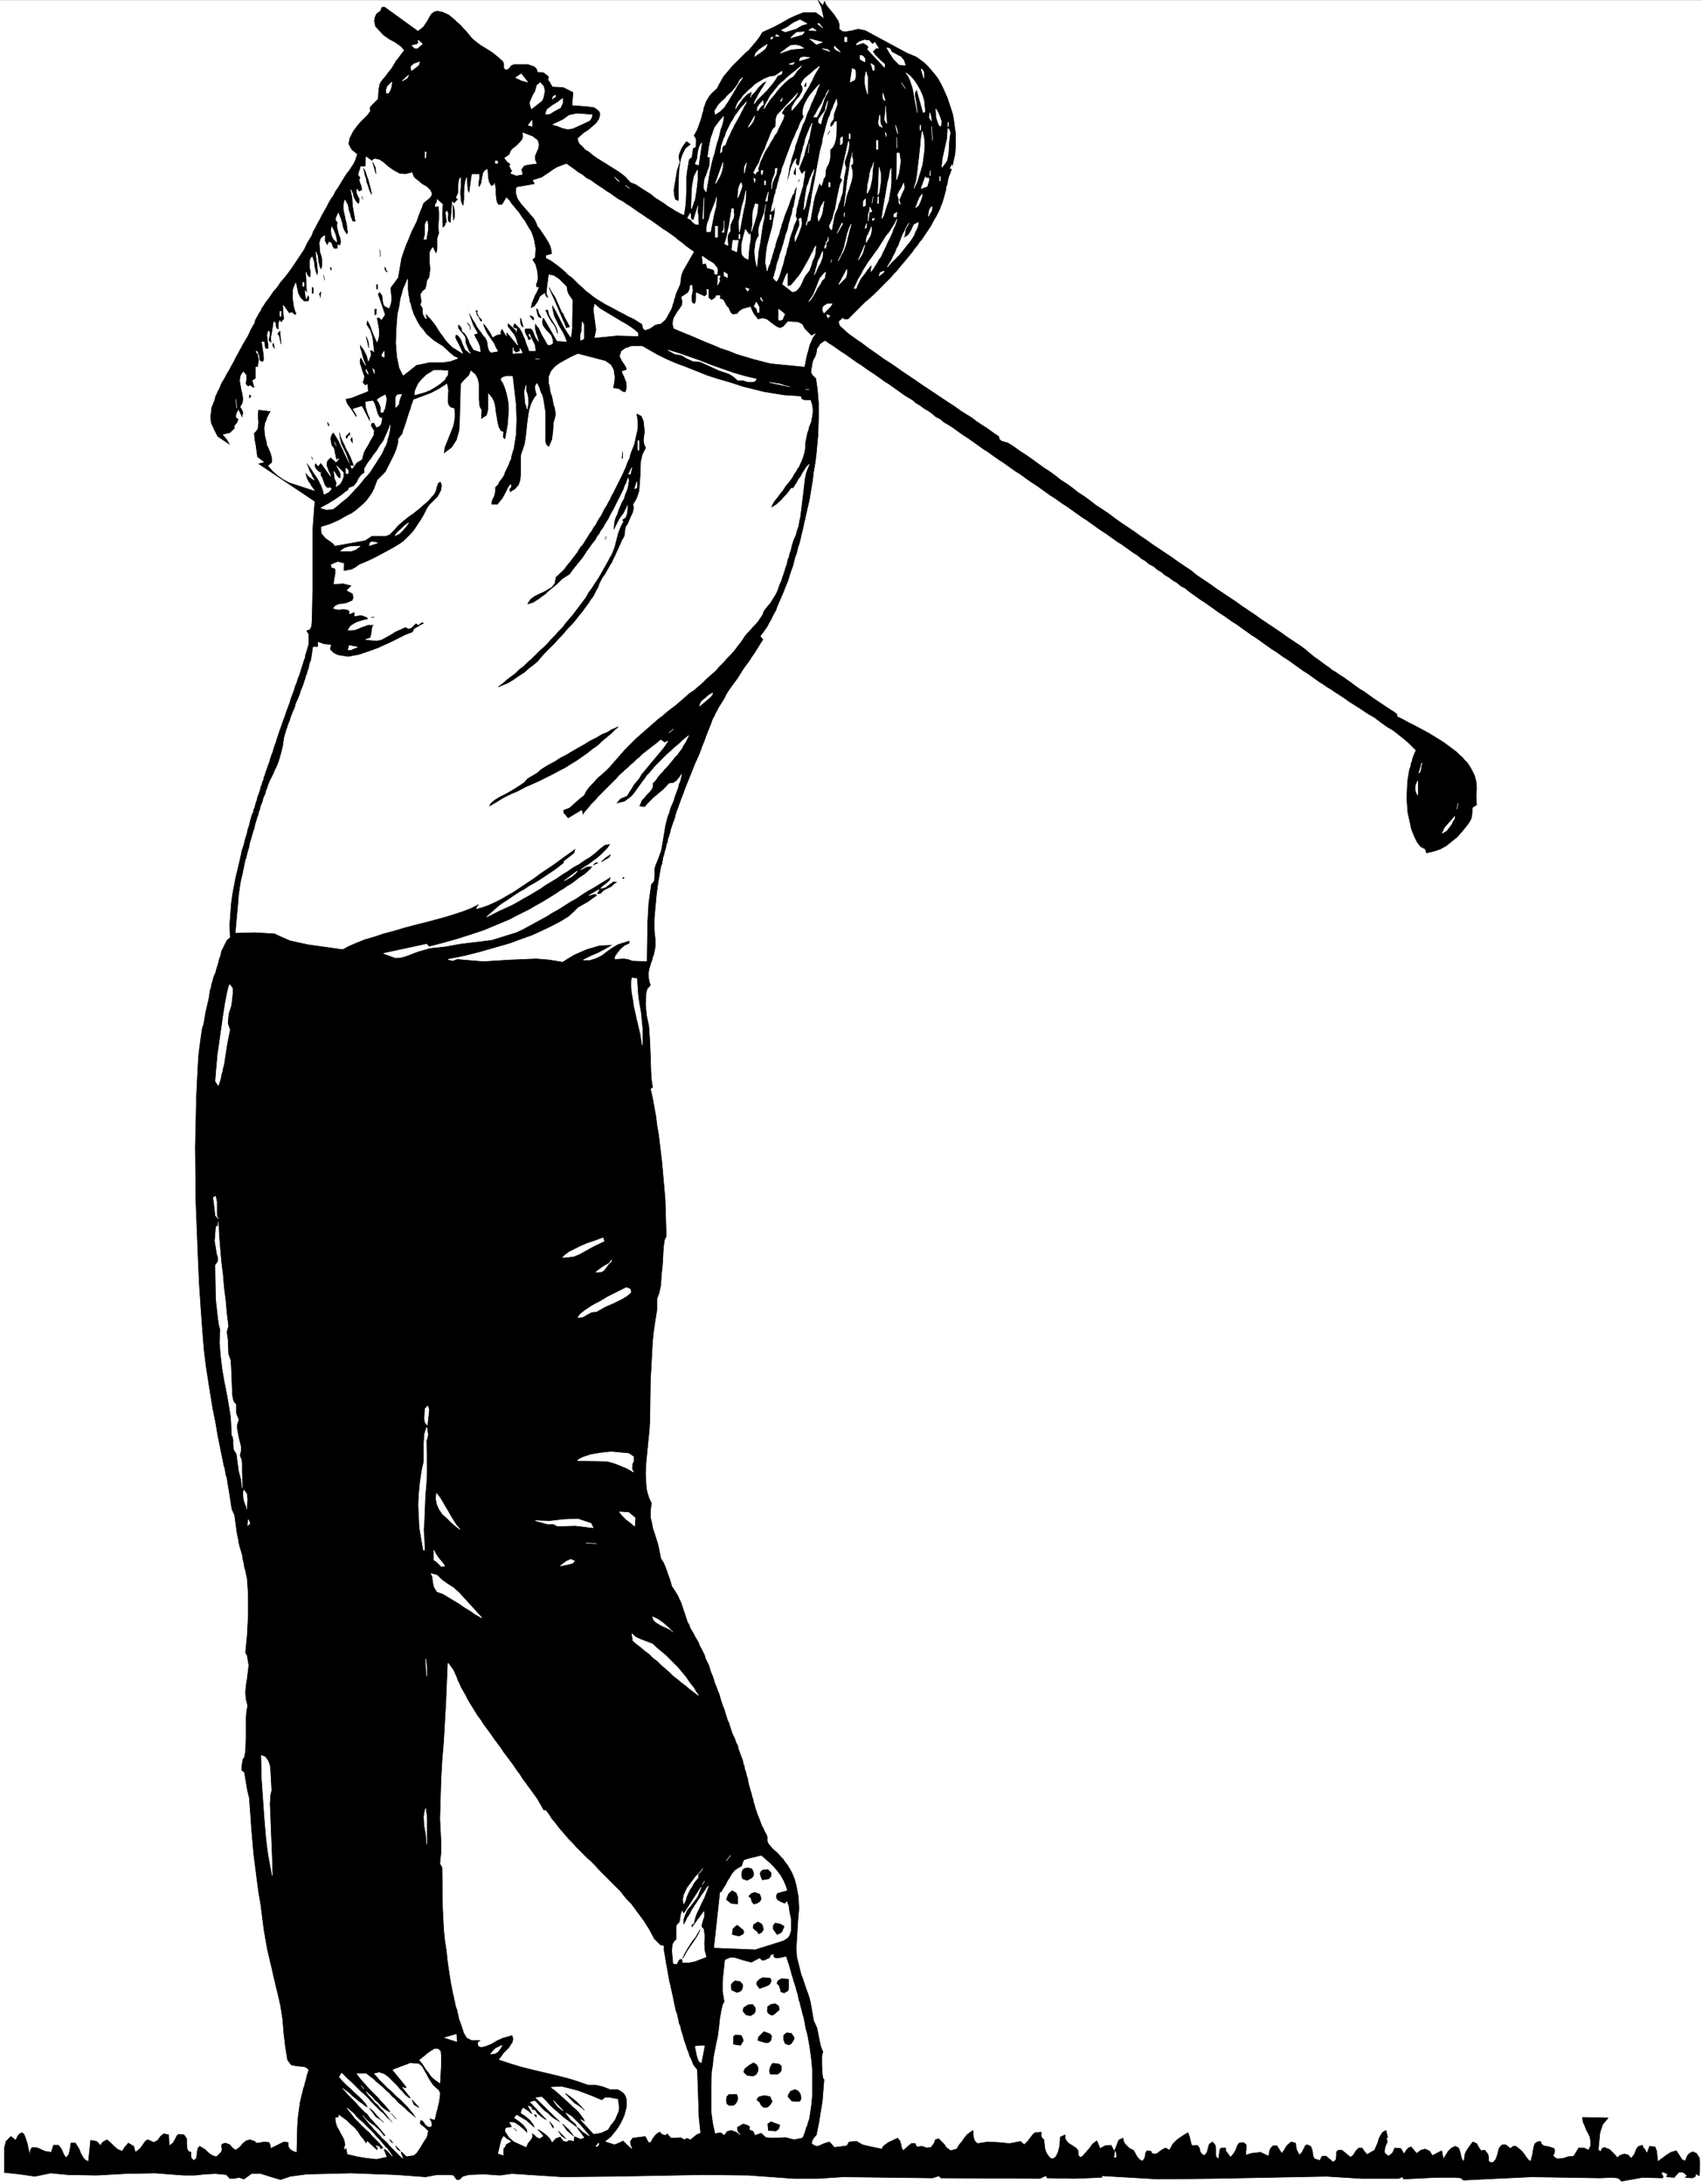 <svg width="3110.37" height="3991.184" viewBox="0 0 2332.777 2993.388" xmlns="http://www.w3.org/2000/svg"><rect x="0" y="0" width="2332.777" height="2993.388" fill="#808080" stroke="none"/><defs><clipPath id="a"><path d="M0 0h2332.777v2992.184H0Zm0 0"/></clipPath></defs><path style="fill:#fff;fill-opacity:1;fill-rule:nonzero;stroke:none" d="M0 2992.184h2332.777V-.961H0Zm0 0" transform="translate(0 1.204)"/><g clip-path="url(#a)" transform="translate(0 1.204)"><path style="fill:#fff;fill-opacity:1;fill-rule:evenodd;stroke:#fff;stroke-width:.14;stroke-linecap:square;stroke-linejoin:bevel;stroke-miterlimit:10;stroke-opacity:1" d="M0 .5h447.75V575H0Zm0 0" transform="matrix(5.21 0 0 -5.21 0 2994.79)"/></g><path style="fill:#000;fill-opacity:1;fill-rule:evenodd;stroke:#000;stroke-width:.14;stroke-linecap:square;stroke-linejoin:bevel;stroke-miterlimit:10;stroke-opacity:1" d="m216.91 574.71.43-1 .58-.72.71-.86.72-.86 1.15-1.73.29-1v-1.15l.72-.58.86-.14 1.72.29 1.72.43 1.87-.43 10.91-5.89 2.44-1.01 2.15-1.58 1.01-1 .86-1.01.86-1 .86-1.15.72-1.29.57-1.15.58-1.3.57-1.29.43-1.29.43-1.29.43-1.3.29-1.29.58-4.16v-3.6l-.15-1.86-.43-1.87-.14-.86-.29-1.01-.29-1-.43-1.01-.28-1-.15-1.01-.29-.86-.14-1.01-.29-1-.28-1.01-.29-1-.43-1.01-.29-.86-.43-.86-.43-.86-.43-.72-.57-1.01-.43-.86-.58-.86-.57-.86-.58-.86-.57-.86-.72-.87-.57-.86-.72-.86-.58-.86-.71-.86-.72-.86-.72-.87-.72-.86-.71-.86-.72-.86-.72-.72-.72-.86-1.58-1.58-.71-.72-1.44-1.44-.72-.71-1.43-1.3-.72-.57-4.6-4.6h-1l-.29.43-1.15-1v-.58l.29-.71 1.01-.87.57-.57.86-.72 1.01-.72 1-.71 1.29-.87 1.3-1 1.43-1.01 1.44-1 1.58-1.15 1.58-1.01 1.72-1.15 1.58-1.14 3.44-2.3 1.87-1.3 1.72-1.14 1.72-1.15 1.73-1.15 1.72-1.15 1.58-1.01 1.58-1.15 1.58-1 1.43-.86 1.29-1.01 1.3-.86 1.14-.72 1.01-.72 1-.71 1.3-.87.14-.57.14-.29.58-.43 1.58-.43 1.58-1.01 1.57-1.14 1.58-1.01 1.44-1 3.16-2.3 1.58-1.01 1.58-1.15 1.43-1.15 1.58-1 1.58-1.15 1.44-1.15 1.57-1.01 1.58-1.14 1.44-1.15 1.58-1.01 1.72-1.15 1.72-1.29 1.58-1.15 1.73-1.15 1.72-1.15 1.58-1.15 1.72-1.15 1.58-1.14 3.44-2.3 1.73-1.15 1.58-1.15 1.72-1.15 1.72-1.15 1.58-1.29 1.72-1.15 1.73-1.15 1.57-1.15 1.73-1.15 1.72-1.15 1.72-1.14 1.58-1.15 1.72-1.15 1.73-1.15 1.58-1.15 1.72-1.15 1.72-1.15 1.72-1.15 1.58-1.15 1.73-1.15 1.72-1.14 1.58-1.15.28-.29.72-.58 1.01-.86 1.43-1 1.73-1.3.86-.57.86-.72 1-.57 1.01-.72 1.15-.72 1-.72 1.01-.71 1.14-.87 1.01-.71 1-.58 1.01-.72 1-.72 1.01-.71.86-.58 1.72-1.15 1.3-.86 1.14-.72.72-.57v-.58l1.44-.71 1.58-.87 1.72-.86 1.87-1 1.86-1.01 1.87-1.15 1.86-1.15 1.73-1.29 1.72-1.29.72-.72.86-.72.57-.72.72-.71.57-.87.43-.71.44-.87.43-.86.43-1.58.14-1.86-.14-1.73.14-2.58-1-.58-.15-.43v-.57l-.14-1.44-.15-.57-.28-.58-.43-.72-.58-.71-.57-.72-.58-.72-1.29-1.44-.72-.57-.71-.58-1.44-1.15-1.58-.86-1.72-.57-1.87-.43-.28 1-1.3.72-.86 1.15-.71 1.44-.58 1.43-.29.86-.14.72-.72 3.31-.28 3.59.14 3.44.14 1.73.29 1.72.14.86.29.72.14.86.29.72.14.72.29.72.29.71.29.58-.87.86-1 1.01-1.15 1-1.43 1.15-1.44 1.15-1.72 1.01-1.58 1.14-1.72 1.3-1.73 1-1.72 1.15-1.58 1.01-1.58 1-1.43 1.01-1.3.86-1.14.72-1.01.72-1 .57-1.01.72-1.15.72-1 .71-1.01.72-1 .72-1.15.72-1 .72-1.01.71-1 .72-1.01.72-1.15.72-1 .72-1.01.72-1.15.71-1 .72-1.01.72-1 .72-1.01.72-1.14.71-1.01.72-1 .72-1.01.72-1 .72-1.15.71-1.01.72-1 .72-1.15.72-1.01.72-1 .72-1.01.71-1 .72-1.15.72-1 .72-1.01.72-1 .71-1.01.87-1.15.57-1 .86-1.01.58-1.14.86-1.01.57-1 .86-1.01.58-1 .86-1.15.58-1.01.86-1 .57-1.01.86-1.15.72-1 .72-1.01.72-1 .72-1.15.71-1 .72-1.01.72-1 .72-1.15.72-1.01.71-1 .72-1.01.72-1 .72-1.15.72-1 .72-1.01.71-1 .72-1.01.72-1.15.72-1 .72-1.01.71-1.15.72-1 .72-1.01.72-1 .72-1.01.71-1.14.72-1.01.72-1 .72-1.01.72-1.15.72-1 .71-1.01.72-1 .72-1.15.72-1.01.72-1 .71-1 .72-1.15.72-1.01.72-1 .72-1.01.71-1 .72-1.15.72-1.01.72-1 .72-1.01.72-1.14.71-1.01.58-1 .86-1.15.57-1.01.87-1 .71-1.01.58-1.15.86-1 .57-1.01.87-1 .57-1.15.72-1 .72-1.01.72-1 .71-1.01.72-1.15.72-1 .72-1.01.72-1 .71-1.15.72-1 .72-1.01.72-1.15.72-1 .71-1.01.72-1 .72-1.15.72-1.01.72-1 .72-1.15.71-1 .72-1.3-.86-.43-.72-.43-.57-.14-1.01-.29-1-.57-1.01-.29-1.15-.29-2.01.15-.43.28-.43.87-.86.43-3.02.28-3.45v-4.02l-.14-4.31-.43-4.74-.29-2.44-.43-2.44-.29-2.44-.43-2.59-.43-2.58-.57-2.44-.15-.72-.14-.57-.29-1.3-.14-.57-.14-.72-.29-1.29-.14-.58-.15-.57-.14-.58-.14-.71-.29-1.15-.43-1.3-.29-1.29-.43-1.15-.29-1.15-.28-1.15-.43-1.14-.44-1.3-.28-1-.43-1.15-.43-1.01-.43-1.15-.44-1-.43-1.01-.43-1-.43-1.01-.28-.86-.58-1-.43-.87-.43-.86-.43-.72-.43-.86-1.01-1.43-.43-.58-.43-.57.72-.86-1.44-2.3-.71-1.15-.72-1.01-.72-1.15-.86-1.15-.72-1-.72-1.15-.71-1.15-.72-1-.86-1.15-.72-1.01-.72-1.15-.57-1.15-.72-1.15-.72-1.14-.43-.87-.43-.71-.29-.72-.43-.72-.57-1.58-.29-.72-.29-.72-.28-.71-.29-.72-.29-.86-.28-.72-.58-1.44-.29-.86-.28-.72-.29-.72-.29-.57-.28-.72-.29-.57-.29-.72-.28-.72-.29-.72-.29-.72-.29-.71-.28-.72-.29-.72-.29-.72-.28-.72-.29-.72-.29-.86-.29-.72-.28-.71-.29-.87-.29-.71-.28-.86-.29-.72-.29-.86-.14-.72-.29-.86-.29-.72-.28-.86-.29-.87-.14-.71-.29-.87-.29-.86-.14-.86-.29-.72-.14-.86-.29-.86-.14-.72-.29-.86-.14-.86-.15-.86-.28-.72-.15-.86-.57-3.31-.43-3.16-.58-6.32v-3.01l.29-2.73v-1.58l-.29-1.44-.14-.72-.29-.71-.14-.72-.29-.72-.43-1.44-.29-1.43.15-1.44.14-.72.29-.86-.86-1-.29-1.15-.14-2.88.14-1.58.14-1.43.58-2.73.28-4.02.15-4.02.14-4.17.14-2.01.29-1.87-.57-.43.57-2.44.43-2.44.43-2.3.29-2.44.43-2.44.29-2.44.29-2.45.28-2.29.43-4.89.43-4.88.29-9.77-.43-.86-.29-1.87-.28-4.88-.29-2.73-.14-2.44-.44-2.15-.28-.72-.29-.72v-2.87l-.43-2.73-.43-2.87-.29-2.73-.57-10.34-.15-10.49-.14-2.58-.29-2.73-.28-2.88-.29-3.01-.14-2.87.14-2.73.14-1.44.15-.57.14-.58.43-1.29.29-.58.28-.57-.28-1.87v-1.86l.43-1.73.14-1 .29-.86.29-.87.28-.86.29-1 .29-.87.72-3.59.71-1.14.43-1.01.43-1.15.44-1.29.43-1.15.28-1.01.15-.57.86-1.29.86-1.44.29-.72.43-.86.28-.86.29-.86.29-.86.29-.87.28-.86.29-.86.43-.72.29-.86.86-1.44.43-.86.43-.72.43-.71.29-.87.43-.71.43-.87.43-.86.29-1 .43-.86.43-.87.29-1 .28-.86.43-1.01.29-.86.29-1.01.43-1 .29-.86.43-1.01.28-1 .29-1.01.29-.86.43-1.01.28-1 .29-.86.29-1.01.43-.86.29-1.01.28-.86.29-.86.43-.86.29-.72.29-.86.43-.72.14-.86.29-.72.28-.86.29-.72.29-.72.14-.86.29-.72.14-.86.29-.72.14-.86.29-.72.14-.86.15-.72.43-1.58.29-.86.14-.72.29-.86.14-.72.29-.86.14-.72.29-.71.28-.87.29-.71.29-.72.57-1.58.43-.72.29-.72.43-.72.29-.71V90.7l.14-.43.29-.44.72-.86.71-.72.87-.71.71-.86.72-.72.58-.86.57-.72.43-.72.43-.72.43-.86.29-.72.29-.72.43-1.58.57-3.01.14-3.16-.28-3.31-.43-7.18.14-2.15.29-1.15.28-1.15.29-1.15.29-1.15.43-1.15.43-1.29.43-1.29.43-1.15.43-1.29.29-1.15.86-4.89.86-1.86.43-2.16.43-2.15.15-.58.14-.43.43-1-.14-.43-.15-.87v-2.29l.15-2.44.14-.87.29-.43-.29-3.59-.14-1.87-.29-1.86-.29-1.73-.28-1.86-.72-3.59-.86-1.01-.29-.72-.14-.57.86-.58.86-.14 1.58.72 1.43.43 1.3-1.44 2.29.29 1.01.14.57 1.01 2.01.14 1.44-.86 1.72-.43 3.45-.72.28.58.43.43 1.01.72 2.44 1.14.57-.71.29-.87.14-.86.43-.86 1.44 1.29.72.58h1l.43-.86 1.44.14 1.15-.43 1.15.14.86 1.15.28.86.87.29 1-1 .57-.58.43-.72 1.15-.86 1.58.43.29.43.43.72.72.86.57.86.72.87.72.57.86.58.14-1.87.15-.43.14-.43.72-.72 2.73.43 2.87-.14 2.87-.29 2.87.57 1-.86 1.01 1.01.86 1.15.43.57.57.43 1.58.14V13l.29-.44.43-.43.29-2.44.29-.86.43-.72.71-.86.72-.14.72.57.57 1.15.43 1.72.15 2.3 1.29.58v-1.01l.43-.72.57-.57.72-.43 1.29-.86.44-.72V8.11l.43-.57.57.14 1.29 1.44.72.86.72 1 .72.58.43.29.86-2.01 1.29.71 1.58.15.86-1.58.43 1 .43 1.15.14.43.29.43 1.01.43.14-.86.43-.72 1.15-1.14 1-.44.58-1 .29-.58.43-.57.43-.43.71-.29.58.86.14 1.01.15.43.28.43 1.01-.14.29-.58.43-.14h.71l1.58 1.15.86.43 1.01-.58.43.72.43.86.57.58.58.57 1.43 1.01 1.44.86.43-1.15.29-1.29.14-.58.29-.43 1.29.15.57-.72.15-.86.43-.72.72-.43.71.86.29 1.15.29 1 .86.58.72-.86.14-1.3V8.11l.14-.57.58-.43.29 2.01.14.57.29.29h1.15v-.72l.43-.57.86-1.15.86 1 .43.72.29.72.28.72.43.57 1.01.15.72-.44.14-.57-.14-1.44v-.86l1.43.43 2.44.29 2.16-1.01.14 1.01.14.57.29.58.57.57h1.01l1.29-2.01.72 1.01.29.57.43.58 1 .86 1.15-.29.14-.86.15-.86.72-1.44.71.72.58 1.15.28.57.43.29 1.01-.43.43-1.15.14-1.15.15-.57.28-.43 1.44-.43.29.71.28.43h1.01l1.87-1.57.71.57.15 1v1.01l.14.29.43.28h.86l.72-.57.86-.72.72-.57.72.57.71 1.15.72.72h.86l.58-.86.72-.86 2.01 1.14.86 2.02.28 1 .43.86.58.86.86.44.43-1.87h-.29l.15-1.29-.29-.58-.29-.72-.14-1.29.29-.43.86-.58 1 .87.58 1.29 1.58-.14.86-1.44.72 1.15.43.43.71.29 1.44-1.73 1.15.86 1.15.29 1.14-.57.72-1.15 2.44 1.29.43-2.15.58.86.72 1.15.86.86 1 .43.86-.43.43-1.15.15-.72.14-.72.29-.57.43-.43.14 1.43.15.72.28.58.86 1.29.43.57.44.58 1-.43.57-1.01.58-.86 1 .14.87-1.14.14-1.01v-.72l.57-.43.72.15.57.71.44 1.15.28 1.15.15.58.28.43.58.57h.86l1.29-1 .72.57h.72l1.43-1.15.72-.86.57-.86.58-.72.57-.43.43 1.58.29 1.72.14.72.29.72.58.43.86.14.28-.72.58-.43 1.43-.28 1.3-.43.14-.72-.14-.58-.29-.57.72-.72.57-.14 1.44.14 1.29.43 1.43.14 1.3 2.16h1.43l1.15-.58.57 1.15v1.01l-.14 1.15-.43 1-.57 1.01-.44 1.15-.43 1-.14 1.15 6.75-.14-1.44-1.72-.72-2.16-.43-4.45.58-.58.43.87.57.28 1.44-.57 1.15-1.15.86-1.01.43.43.43.29 1 .29 1.01-.29.72-.86.86 1.01.43 1.14.29.58.43.43 1 .29.14-.58.44-.43.57-1.15.72 1.87 1.43-.14.43-1.15.29-2.73 1.15.86 1.15.86 1.15.72 1.43.43 1.01-1.58.43-.72.86-.43.43 1.01.29.57.43.43.86.43 1-.43.72-1.15.14-1.58-.14-3.16-1 .58v-.58l-.15-.28-.72-.29-1.86.14.57.43-1 .87-1.15.14-1.29-1.44-2.01.15.28.72-1.14.57-.58-.29.29-.43.29-.57-.29-.29-5.17.14-5.6-1-.43.57-.57.29-1.44.14-3.16-.14-17.94.29-17.94-.86-.72.57-1.58.14h-4.88l-8.62-.43-.14.43-.14.15-.29-.15-.72-.28h-9.76l-9.19.57-29.57-.57-14.79-.15-14.78.86v-.43l-7.18-.28-7.18.14-.28.57-.44-.14-1.14-.57-26.13.14-.29.43h-.57l-1.29-.43-23.55.29-6.6-.43h-6.46l-11.77.86-11.77.14-23.69-.43-13.49-.14-13.36.86-3.15-.43-4.17.29-4.02-.15-1.58-.43-.86-.86h-.71l-.43.57-.44.58-.86.14h-3.44l-3.02-.57-7.75.57-11.91.43-11.63-.28-4.31-.58-2.58-.86-2.44.72-2.73.86h-2.44l-2.01-1.44-1.29.43-1.29-.28h-1.15l-.86 1-2.88.29-2.72-.14-2.73-.29h-2.87l-7.61.57-7.61-.14-7.75-.43-7.61.14-4.45.43-4.16-.86-4.02.58-4.02.43v6.46l.29 1.15.14.57.43.43.86.87 1.29-1.01.43 1.01.43.57.72.43.58-.43.43-1.15.43-1.29.28-1.44.29-1 .15-.58.14 1.44.43.57 1.44-.14 1.86-.86 1.72-.29.58 1.87h1.29l.72-.86.57-1.3.29-.57.43-.58.72.87.29 1.14.28 1.87h1.15l1.01-1.58.43-1.15.57-1 .57-.72.87-.43.57 5.6 1.58-.29 1.15-1.15.14.58.43.43 1.01.57 1-.86.86-.86 1.01-.86 1.15-.43.71 1.15.43.43.44.57 1.43-.86.43-1.58 1.29 1.01 1.01 1.43.43.58.57.28 1.58-.71 1.01.57.72 1.01.86.71 1.29-.28.14-2.88 1.01.72.71 1.29.29.58.43.43 1.44-.14.72-1.01v-1.44l.14-1.29.29-.57.71-.29V7.54l.29-.43.43-.43.72.57.14 1.15.15 1.15.14.43.43.43 1.44-.86.71-.72.72-.57.86-.44.72-.14 1.29 1.29.15.72-.15.72v.29l.15.28.86.29 1.15-.43.71-.86.87-.58 1.14.87.72.86.86.72 1.01.28 1.29-.43.29-.43h.72l1.43.29 1.29-.14.29-.58.14-1 2.3 1.14 1.15.58 1.15-.14v-1.01l.28-.43.29-.43 1.01-.58.71-.14.15 6.46.14 2.45.29 2.15.29 2.15.28 1.15.15.58.14.57.14.58.15.71.28.72.15.72.28.86.15.86.29.87.28.86-.57.57-.72.29-1.72.14-1.58.29-1.01 1.29-.57 3.59-.43 3.59-.14 1.87-.15 1.72-.29 1.87-.28 1.73-.29 1.29-.29 1.29-.28 1.15-.29 1.15-.29 1.29-.29 1.15-.28 1.29-.29 1.3-.29 1.14-.28 1.3-.29 1.15-.29 1.29-.43 2.44-.43 2.44-.43 3.31-.43 3.44-.57 3.31-.44 3.3-.43 3.45-.43 3.3-.57 6.61-.29 4.16-.29 4.02-.43 1.73-.14.71-.14.87-.58 3.44-.72.58v.86l.29 1.87.43.71.29 1.44.14 4.17v4.45l.15 2.01.28 1.44-.43 1.72-.14 1.72.14 1.87.29 1.72.43 3.59-.29 1.73-.14.86-.43.72.43 4.45.29 5.46v5.31l-.15 2.3-.14 2.01-.43 2.01-.29 1.01-.14 1-.29 1.15-.14 1.01-.29 1-.29 1.01-.28 1-.15 1.01-.43 2.15-.57 4.31-.72 1.58-.29 1.87-.28 1.86-.29 1.73-.14.86-.15.86-.14 1.01-.29.86-.14.86-.15.86-.28.86-.15.87-.71 3.44-.72 3.59-.58 3.45-.71 3.45-.58 3.59-.57 3.59-.58 3.73-.28 2.16-.29 2.44-.43 5.31-.43 6.04-.43 6.46-.29 6.75-.57 14.36-.15 14.22.29 13.21.29 5.89.14 2.73.14 2.44.29 2.3.29 2.16.29 2.01.14.86.29.72.14.71.14.87.29 1.72.43 1.87.43 1.86.15 1.01.14 1 .29.87.14.86.29.86.14.72.29.72.28.57.29 1.15.43 1.29.29 1.29.29.72.14.58.14.72.29.57.29.57.28.58.58 1.15.86.72-.14 3.3.28 3.73.15 2.01.28 2.16.44 2.3.43 2.29.28 1.15.29 1.15.29 1.3.28 1.14.15.72.14.58.14.72.15.57.43 1.29.14.58.15.71.43 1.3.14.57.14.72.43 1.29.15.72.14.58.43 1.43.29.58.14.71.29.58.14.72.43 1.29.15.72.29.72.43 1.29.14.72.29.57.14.72.29.57.14.72.29.72.14.57.29.72.43 1.3.29.71.14.58.43 1.29.29.72.14.57.43 1.3.29.71.14.58.43 1.29.43 1.29.43 1.15.44 1.3.43 1.14.43 1.3.43 1.15.43 1.14.28 1.01.44 1.15.43 1.15.28 1 .43 1.01.29 1 .43 1.01.29 1 .29.87.28.86.29 1 .29.72.14.86.29.87.29 1 .28 1.01v2.44l-.14.29-.43.71.86.29.43.86.14 1.87.15 7.76v15.51l.28 3.87.29 3.88-25.55 17.09-.58 1.15-.43.86-.71 1.58-.15 1.73.15 1 .14 1.3.43 1 .43 1.15.14.72.29.57.29.72.43.72.57 1.44.43.71.43.72.44.86.43.72.43.72.43.86.43.72.86 1.72.43.72.43.86.43.72.43.86.43.72.43.72.43.72.43.86.29.72.72 1.29.43.72.14.72.72 1.29.29.57.43.58.29.72.43.57.43.72.43.57.43.58.43.57.86 1.29 1.01 1.15.86 1.3 1 1.14 1.01 1.3.86 1.15.86 1.29.86 1.29.86 1.29.86 1.3.58 1.29.57 1.01.72 1.14.43 1.15.57 1.01.58 1.15.57 1 .58 1.15.57 1.01.58 1 .57 1.15.57 1.01.72 1 .58 1.15.71 1.01.58 1 .72 1.15.43.72.57.86.58.72 1.14 1.72.43.86.58 1.73-1.44 1.15-.43.71-.43.87.15.71.14.72.57 1.15.29.58.29.43.86 1.15.86 1 .86.86 1.01 1.01.71 1-.14.58.14.57.58.58 1.43 1.43.15 2.59.14.57.14.72.29.58.43.57.86 1.01.72 1 .72.86.72 1.15.57 1.01.72.86.72 1 .71.87-.43.57-.57.58-1.44 1-1.58.86-1.43 1.01-2.15 2.3-.29 1.43.14.86.43 1.01 1.01.72.43 1h.72l8.75-6.32 1.44 1.15.57.86.58.87.43.86.57.86.58.43.86.29 1.43-.29 1.58-.72 1.58-1.29.72-.72.86-.72.72-.86.72-.72.71-.86.58-.72.72-.71.71-.58 1.15-.86 1.44-.86 1.58-1.01 1.43-1.15 1.29-1.15.29-.57v-1.15l.29-.43.57-.14.58.43.57.72.72.28h3.73l1.58-.57.57-.58.29-.86 1.58-.14 1.29-1.01-.14-.86.43-.57.72-1.3 2.87-.14 2.58-1.29-.28-3.45 3.87-.29 2.01-.28 1.15-.87.29-.57v-.57l-.29-1.01-.72-1.01-1.15-1-1-.86-1.15-.72-1.58-1.44.15-.72.43-.86.71-.57.72-.86 1.01-.58 1-.86 1.01-.72 1.14-.72 1.15-.71 1.15-.72 1.15-.72 1.15-.72 1-.72.86-.71 1.3-1.44 1.43-.58 1.72-1.14 2.3-1.44 1.01-.86 1.14-.72 1.15-.72 1.15-.86 1.01-.57.86-.58 1.58-.86.86-.29.43 3.16.14 3.3v3.16l.15 1.58.28 1.73.29 1.72.72.58.14 1 .15 1.01.14.43.57.14.15 1.72-.15.72-.43.72.86 1.58.58 1.58.28.86.29.86.15.72.28.86.15.87.28.71.29.87.43.71.43.72.58.72 1.43 1.29.58 1.15.57 1.01.57 1 .72.86.86 1.01.72.86 3.45 3.45.86.72.72.86.86 1 .71.87.72 1 .58 1.01 3.15 1.43 1.87 1.01 2.01 1.15 1.87.86 1.86.72h3.31l1-.72 1.15-.86-.29 1.29-.29 1.29-.14.58-.29.57-.28.58-.29.57 1.29-1.44zm0 0" transform="matrix(5.21 0 0 -5.21 0 2995.994)"/><path style="fill:#fff;fill-opacity:1;fill-rule:evenodd;stroke:#fff;stroke-width:.14;stroke-linecap:square;stroke-linejoin:bevel;stroke-miterlimit:10;stroke-opacity:1" d="m212.32 568.82-1.44-.43-1.43-.86-1.87-.57-1-.29-1.01.43 1.72.86.72.58.86.57 1.58.72zm3.3 0 .14-.28.15-.29.57-.57-1.43 1.14zm-.86-1.86-2.01.14 1 .58zm-3.16-.29-.29-.43-.28-.29-1.01-.29-2.01-.57.72.72.86.72zm-7.61-1.15.29.43.72-.43zm18.23-.29h.58v-1.15h-.58zm-19.38-.57v.57h.58zm13.5-.72-1.58-.57-1.72 1.43zm13.2-.57.58.57 1-1.58h-.71l-.87-.86.58-.86.86-.86.86-.87.86-.71v-.87l-4.45 4.74.29.58-.29.43-1.15.72-1.86-.58.29.43.57.43 1.29.44 1.29-.15zm-31-3.16.14.43.14.43.87.86 1 .72 1.15.72-.29-.72-.29-.43-.86-.72zm12.92 2.15-3.3-.29-2.88-1 1.87 1.43.86.58 1.29.14 1.15-.28zm9.62-1-1.15.57-.43.43v.58zm13.49 0 2.44-1.3.72-.86.43-1.29-1.58.14-1.44 1.44-1.14 1.72-.72 1.29.86-.28zm-123.46 2.15-1.29-1.15h-.72l-.72.72 1.3.29.43.43-.15.72zm107.24-2.01-2.01.72 1.29-.15zm9.19-1.87v-.86l-1.15.57-.15.44v.71l.72-.14zm-14.5.29-1.3-.43-1.43-.43.14.57.29.29.72.14zm-5.46-1.72 1.44.43-.58-.58zm22.4-1.58-.29-.15-.58 1.87.87-.57zm-21.25-1.58-1.15-.72-1.15-1.01-1-1-1.01-1.15-.86-1.15-1-1.15-.86-1.29-.72-1.15.28.86.44.86.43.72.43.86.57.72.57.72.58.72.57.71.72.72.72.58.72.72.71.57.87.72.71.57.72.58.86.72-.43-.58-.72-.72zm-.43-9.05v.57l.14.43.58 1.01.57.86.72.72.86 1.58v.86l-.14.43-.29.43.43.86.57.72 1.44 1.15 1.29 1.15 1.15.86-.43-.72-.43-.71-.43-.72-.43-.86-.29-.72-.43-.72-.43-.86-.43-.72-.43-.72-.43-.72-.43-.86-.58-.72-.43-.57-.57-.72zm34.74 8.47-.72 2.44.43-.28.29-.72zm-132.65 4.31-.14-.43-.14-.43-.72-.58-1.15-.86-.14 1.01.71.72zm114.42-4.74-1.15-.57.57 3.59.72-.43.14-.87v-.86zm3.44-3.73-.43 1.43-.28 1.44v1.44l.28 1.58.43-1.44zm15.08-4.6-.43-.29-1.73 6.18-.43-.72-.14-.86.29-1.44.43-3.16-1.01 5.6-.14.72-.15.58-.28.72-.15.57-.57 1.29-.29.43-.43.58 1.15-.86 1.01-1.15.86-1.3.71-1.29.58-1.29.43-1.44zm-37.62 10.63v-.58l-.28-.28-.86-.29-.58-1.01-.72-1-.86-1.01-.71-.86-.87-.86-1.72-1.72-.72-1.01.29.86.43.72.43.86.86 1.44.58.86.43.72.43.72-1.29-.72-1.01-1.01-1-1.29-.43-.43-.58-.57v-.44l.29 1.58-1.29-.71-1.15-1.15-1.01-1.44-.43-.57-.43-.72.15.57.28.72.43.72.58.57.57.87.72.71.72.72.86.72.72.72.86.57 1.72 1.01 1.44.57 1.29.15.86.57zm-66.89-2.87-1.58.43-1.58.72 1.44 1zm49.38-8.48-.14.58v.43l.43.57.29.58.86 1 1 .86.86 1.01 1.01.86.86 1.01.72 1 .57 1.15.72.58-.72-1.01-.86-1.29-.29-.58-.43-.72-.43-.71-.43-.72-.43-.72-.43-.72-.43-.57-.43-.72-.58-.57-.43-.44zm48.95 8.33 1.01-1.58zm-131.35.43 1.72 1.58-.43-.86zm0 0" transform="matrix(5.21 0 0 -5.21 0 2995.994)"/><path style="fill:#000;fill-opacity:1;fill-rule:evenodd;stroke:#000;stroke-width:.14;stroke-linecap:square;stroke-linejoin:bevel;stroke-miterlimit:10;stroke-opacity:1" d="m211.6 552.31.43 1v-1zm0 0" transform="matrix(5.21 0 0 -5.21 0 2995.994)"/><path style="fill:#fff;fill-opacity:1;fill-rule:evenodd;stroke:#fff;stroke-width:.14;stroke-linecap:square;stroke-linejoin:bevel;stroke-miterlimit:10;stroke-opacity:1" d="m206.86 526.45.58 1.73.28.86.15.86.29 1.01.28.72.43.86.58.86-.15-1.15.29-.57.57-.29.15.72.14.71.15.72.14.72.43 1.44.14.71.29.72.14.72.15.72.28.72.29.72.29.71.29.72.28.58.29.71-.57-3.01-.15-.86-.28-.72-.15-.72-.29-.72-.43-1.43-.14-.87-.29-.71-.28-.72-.29-.72-.29-.72-.29-.72.72-1.58.86.87-.14-1.44-.29-1.58-.14-1.01-.29-.86-.28-1-.29-1.01-.29-1-.14-.87-.29-.86-.14-.86-.15-1.29.15-.58.14-.28-.72-1.58-.28-1.01-.43-1.15-.44-1.29-.14-.72-.14-.57-.15-.72-.28-.72-.29-1.44-.29-.71-.14-.58-.29-1.29-.43-1.29-.29-1.01-.28-.86-.29-.72-.43-.72-.86.86.28.72.15.72.29.86.14.72.14.72.29.86.29.72.14.72.29.86.28.72.15.72.29.71.14.72.29.86.14.72.29.72.28.86.15.72.14.72.29.86.14.72.29.72.14.71.15.87.28.71.15.87.28 1.43.43 3.16-.71-1.29-.15-.72-.43-.57-.28-.72-.29-.72-.43-1.29-.29-.72-.29-.72-.28-.72-.29-.72-.43-1.43-.29-.72-.14-.72-.29-.72-.14-.86-.29-.72-.29-.71-.43-1.44-.14-.72-.29-.72-.14-.71-.29-.72-.14-.72-.29-.72-.14-.72-.29-.57-.29-.72-.14-.72-.43 2.16.14 2.15.29 2.16.29 1.14.28 1.01.29 1.15.29 1 .28 1.15.15 1.01.43 2.15V521l-.43-1.3-.58-.28.15.72.14.86.29.86.14.72.14.86.29.72.15.86.28.72.15.86.28.86.15.72.28.86.29.72.14.86.29.72.29.72.29.86.28.72.29.86.29.72.28.71.29.87.29.71.29.72.43.86.28.72.29.72.43.72.29.86.29.72.43.72.43.71-.29 1.01.14 1.15.15.57.28.72.29.58.29.57.86 1.29.86 1.01.86 1 .72.72-.43-.86-.29-.72-.28-.86-.44-.86-.28-.72-.43-.86-.29-.72-.29-.86-.43-.86-.29-.72-.28-.86-.29-.86-.43-.72-.29-.86-.28-.87-.29-.71-.29-.87-.29-.86-.28-.86-.29-.72-.14-.86-.58-1.72-.28-.86-.15-.87-.29-.86-.14-.72-.14-1zm-64.31 22.12-2.73-2.15-.28.86-.15.72.29.72.29.71.43.87.43.71.43 1.58.86.72.86-1 .29-1.15-.29-1.44-.14-.57zm-40.34 2.01h-.57v.87l.28.86.58.57.57.58-.14-1.3-.29-.86zm0 0" transform="matrix(5.21 0 0 -5.21 0 2995.994)"/><path style="fill:#fff;fill-opacity:1;fill-rule:evenodd;stroke:#fff;stroke-width:.14;stroke-linecap:square;stroke-linejoin:bevel;stroke-miterlimit:10;stroke-opacity:1" d="M214.9 544.26h-.86l.58.87.43.86.57 1 .57.86.43 1.01.58.86.43.86.43.87-.57-.87-.29-.86-.43-.86-.29-1.01-.29-.86-.43-1-.43-.86zm17.95 4.31-.43.29-.15.57v1.15zm-27.28-3.3.72-.57-.29-1.01-.43-.86-.43-.86-.43-.87-.43-1-.58-.72-.43-.86-.57-.86-.43-.86-.57-.87-.44-.71-.43-.87-.43-1-.43-.86-.28-1.01-.29-.86.14-.57-.72-.44v-.43l-.57.43.29.58.43.86.72 1.15.43 1.29.57 1.3.57 1.14.44 1.3.57 1.29.43 1.15.57 1.29.72.72.15 1v1.01l.28 1.01 5.46 5.88-.43-.71-.43-.72-1.3-1.3-1.29-1.14zm-.29 3.16.58.86-.29-.86zm13.93-4.74-.72-1.01-.14-.71.28-.43.72.86.15.43.57.29-.14-4.03-.15-.86-.28-1-.43-.87-.72-.71v-2.01l-.15-.87-.28-.86-.43-.72-.29-.86-.14-1.72-.44-.58-.14-.71-.43-1.15-.43.86-.43-1.15-.43-1.29-.43-1.15-.29-1.29-.86-5.03-1.01-.58v-.86l.72 3.88.43 2.01.29 2.16.43 2.29.43 2.16.43 2.44.43 2.3.43 2.3.29 1.14.29 1.01.14 1.15.29 1.15.29 1 .28 1.15.29 1.01.29 1 .43.87.28 1 .44.86.28.86.43.87.29.71.14-1.43-.43-1.29-.43-1.15zm-73.07 6.32v-.43l-.29-.15-.57-.43.29.72zm69.77-7.61-.58.43v.43l.15.57.43.58 1 1.29.29.58v.57l.57 1.72-.28-1.43-.15-.72-.43-.86-.29-.72-.28-.86zm-16.66 3.44v.87l.44.71 1 1.15.14-1-.57-.43zm-51.24 3.31V548l-.58-1.29-1.86-1.01-.87-.57-1.14-.15.14.72.29.58.57.43.72.57 1.43.86zm48.37-.86-.28-.72-.43-.58-.29-.71-.43-.72-.29-.72-.43-.72-.72-1.29-.43-.72-.29-.72-.43-.72-.28-.71-.72-1.44-.29-.86-.29-.72-.57-.29-.29-.72v-.71l-.43-.43.15.86.14 1 .29.86.28.87.43.86.29 1 .43.86.43.87.43.86.58.86.43.86.57.72.58.86.57.72.72.72zm36.9-5.75-.58 1.01.15 1.29.14 2.3v-1.3l.14-1zm14.21-.72-.43.29-.29.72-.43 1.43-.14 2.16.57-1.01.43-1 .43-1.29zm-2.44 1.44-.58.86.15 1.29.14-.57.15-.43zm-12.92-1.72-.86.43-.15.86.29 2.01.14-.72v-1l.15-.87zm-76.37 3.3-.15-.72-.43-.72-1.43-.72-3.16-1.43-1.29-.15-1.29.29-1.44.58-1.15.28 2.73 1.3 1.58 1.15 2.01.43zm41.05-3.3 1.73 3.01-.15-.72-.28-.71-.58-.87zm-11.05-16.95-.57.86v1l.14 1.15.14.58.29.57.43 1.3.43 1.14.15 1.3v1.29h-.58l.43 2.87.29 1.44.14.72.29.71.43 1.3.29.72.43.57.86 1.15 1 1.15-.14-1.15-.29-1.15-.43-1.15-.28-1.29-.29-1.15-.43-1.29-.29-1.15-.29-1.29-.43-1.3-.28-1.15-.58-2.58zm63.6 18.24h.14v-1.01h-.14zm-7.33-.72h.15v-1.29h-.15zm-5.88-2.3-.58 2.3.43-1.15zm9.19-1.72-.29 3.73zm-106.38 4.02 1.01 1.29v-1.58zm110.97-2.01-.29-2.3-.14-2.58-.14-1.15-.29-1.3-.29-.43-.29-.43-.71-.86.14 1.29.14 1.15.29 1.3.14.71.15.58.57 2.58.15 2.59.43-.43zm-9.47-14.65.28 1 .29.87.29 1.86.43 3.74.43 3.88.14 1.86.29 1.87.43-1.72.14-1.87-.14-2.01-.29-2.16-.14-1-.29-1.01-.29-1-.28-.86-.29-1.01-.29-.86-.43-.86zm0 0" transform="matrix(5.21 0 0 -5.21 0 2995.994)"/><path style="fill:#000;fill-opacity:1;fill-rule:evenodd;stroke:#000;stroke-width:.14;stroke-linecap:square;stroke-linejoin:bevel;stroke-miterlimit:10;stroke-opacity:1" d="m218.35 540.67-.58-1zm0 0" transform="matrix(5.21 0 0 -5.21 0 2995.994)"/><path style="fill:#fff;fill-opacity:1;fill-rule:evenodd;stroke:#fff;stroke-width:.14;stroke-linecap:square;stroke-linejoin:bevel;stroke-miterlimit:10;stroke-opacity:1" d="m233.13 539.09-.28 1.15.28-.43zm-9.76.72h.29v-1.29h-.29zm12.49-.86.14-2.87zm-14.78-2.01v1.72l.57.43v-1.29l-.14-.57zm-79.97-4.88-2.29-.29-1.01-.29-.71-1 .28-1.3-1.58-.28-1.43.57.43.58-.43.71-.29.58.14.29.15.28-.86.58-.72 1 1.29.86.29.87.43.57.72.57.71.58 1.15 1.29.29.86-.14 1.01 2.58-1.01 1.29-1 .29-1.01-.14-1-.44-1.01-.43-1v-1.01zm89.44 6.03h.43v-2.3h-.43zm-8.04-7.18-.43-2.16-.29-2.44-.14-1.58-.14-.72-.29-.71-.14-.72-.29-.72-.29-.72-.14-.72-.58-1.29-.28-.72-.15-.72-.57-3.16-.58.72v.43l.15.29.72 1.58.28 1.29.43 1.3.43 2.58.58 2.73.14.57.15.58.28.57.29.58-.57.57 2.15 9.62.14-.86-.14-1-.15-.86-.28-.87-.58-1.72v-.86l.15-.43zm0 0" transform="matrix(5.21 0 0 -5.21 0 2995.994)"/><path style="fill:#000;fill-opacity:1;fill-rule:evenodd;stroke:#000;stroke-width:.14;stroke-linecap:square;stroke-linejoin:bevel;stroke-miterlimit:10;stroke-opacity:1" d="m181.6 537.08-1.29-1-.87-1.73-.28-.86-.29-1.15-.29-2.29-.14-4.46v-3.3l-.72.29-.29 1-.14 1.44.29 1.72.28 1.73.15.86.14.86.43 1.29.29.86-.29 1.44.15.72.28.72.29.71.43.72.43.58.43.57zm0 0" transform="matrix(5.21 0 0 -5.21 0 2995.994)"/><path style="fill:#fff;fill-opacity:1;fill-rule:evenodd;stroke:#fff;stroke-width:.14;stroke-linecap:square;stroke-linejoin:bevel;stroke-miterlimit:10;stroke-opacity:1" d="m212.89 537.23-.28-2.44zm-30-5.32.57 1.44.15 1.44.28 1.29.29.72.43.71-.86-5.88zm40.91-.43.43-1.43v-1.3l-.28-1.43-.43-1.3-.15-.57-.29-.72-.43-1.29-.57-2.73.43 3.3.43 3.59.29 1.73.29 1.86.28 1.87.29 1.01.14.86-.14-.86.14-.58.15-.43v-.86l-.15-.29Zm12.78 3.31.29-2.02-.15-1.58-.28-1.72-.29-.86-.29-.86.14 7.04zm-124.75.28h.29l-.15-1.58h-.14zm116.28-10.91.14 2.15.43 2.01.15 1.15.28 1.01.43.86.29 1-.29-2.15-.14-2.16-.43-2.01-.29-.86zm21.82 6.6.57 1.01v-1.15zm-61.73-4.02 2.01 5.6-.14-1.43-.15-.72-.28-.86-.29-.72-.43-.72-.43-.72zm7.61 2.73v1.58l.57 1.15zm-97.91 3.16.29.43.43.15 1.01-.15 1.15-.72 1.29-1.15 1.43-1 1.58-.86 1.58-.15 1.72.43.43-1.14.44-.44.57-.43 1.15-1 1.29-.72.86-.86.43-.86-.14-.58-.43-.57-.72-.58-.86-.71-.29-.58-.14-.57-.29-.58-.29-.72-.43-1.15-.43-1.29-.57-1.15-.58-1.15-.57-1.29-.43-1.15-.57-1.29-.44-1.15-.43-1.29-.43-1.29-.86-5.03-2.01-2.73.29-2.73-.14-1.29-.44-1.29-1.14.57-.29.57-.14.72-.15 1.44-.72 1-.57-.57 1.87-5.46-.86-1.29-.58.57h-.72l.58-3.16v-1.72l-.15-.72-.28-.86-.72 1.58-.58 1.44-.28.86-.29.72-.72 1.29-.28-1.29 1-1.58.57-1.73.44-3.87-.44.43h-.71l.28-.72v-.72l-.28-.72-.29-.72-.14.58-.15.72-.57 1.15-.29.57-.43.57-.72 1.01.15-1.44.28-.71.15-.72.43-1.44.28-.72.29-.72-1.29 2.3-.29-.86v-.86l.29-.86.29-1.01.57-1.58-.14-.86-.29-.72.72-.86.57.29.15-1.73-2.87-1.14-1.44-.58-1.58-.29.14-.71.29-.72.43-.58.43-.57.86-1.29.72-1.15.15.57-.29.58-.72 1.14 2.3.72 2.29-4.45-.14 1.44-.29.57-.28.72-.43 1.44-.15 1.43 1.87.29.43-.72.29-.86.28-1.01.29-.86.43-.86.72-.29-.14-.71-.15-.72-.43-.58-.72-.28-.57 1.14h-.72l-.29-.71.43-.72.44-.72-.15-1.15-.43-.72-.43-.72-.43-.86-.43-.72-.43-.71-.43-.87-.43-1.72-1.44-.86-.57-.86-.58-.72-.57 1.29-.58 1.15-.57 1.15-.57 1.29-.58 1.15-.57 1.29-.72 1.15-.72 1.15-.57-.72-.29-1 .14-.86.15-.86.72-1.01.14-.86.43-2.01.72.29-.72-.87-1.44 1.3-1-1.01-.14-1.29.28-.58.29-.86.29-.57.28-.72-2.58 3.59-.72-.86-.72.86-.28-.86.14-.29.14-.43.72-.72.58-.43.28.14-.28-.14v-.43l.14-.43.29-.43.72-2.01.71-.72.72.14.29-.28-.29-.44-.43-.43-1.15-.57-.14.57-.15.58-.43 1.15-.57 1.15-.57 1-.72 1.01-.72 1.15-.72 1-.72 1.01.29-1.01.29-.72.29-.86.43-.72.28-.71.58-.87-1.29.87-1.15 1.29.14-.72.14-.57.29-.72.29-.58.43-.57.29-.58.86-1.15-6.61 2.16-1.57.86-1.44 1.01-1.29 1.15-1.15 1.29 1 .86v1.01l-.28 1.29-.29.72-.29.71-.43.87-.14.86-.43 1.72-.15 1.87.15 1.15.14.43.29.57.14.58.29.57.29.58.43.57-1.73.29-1.72.14-.14-1.58.14-1.72-.14-1.58-.43-.72-.58-.57.15-1.58.14-.87.14-.71.43-3.16 1.73-1.3-1.73-.43-1.86.58-1.58 1.15-1.58 1-.29-.14-1.15 1.15-.71 1.43-.29.58-.43.72-1.01 1.14 1.87.44 1.29 1.29-.14.43.14.29.58.71.28.72v.29l-.57.43v.43l.14.58.43.86 1.01-2.16.29 1.58-.29.72-.43.72.57 1 .15 1.01-.15 1.29-.29 1.15-.43 2.44.15 1.15.28.58.44.57.71-.86v-1.01l-.14-1.14.14-.44.58-.43.43.29.43-.29.29-.28h.57l-.57 1.86.86.58v3.01h.57l.29 2.16-.14 1-.29.43-.43.44.28.14.29-.72.15-1 .28-.87.86-.28.29.57v.72l-.14 1.29-.43 2.73h.57l.14-1.29.29-.58h.72v1.15l-.14 1.3-.15 1.29.15.57.14.43.29-.28v-.87l-.15-.43-.14-.86.29-.43.57-.29-.14 1.44.28 1.44.43 2.72.44-.43v-.71l.14-.43.14-.29.58-.29v1.87l.28.57.29-.57.86 1-.14 1.3-.14 2.29 1.57-2.15.58.29.43-.29.43-.43.57.29-.43 1-.28 1.01-.29 2.15v2.01l.14.58.15.43.43 1 .57-2.73.58-1.15 1-1h1.29l.15 1-.15.44-.14.43-.58-1.15-.28 2.15.57-.72-.29 5.6.29-.86.58-.57h.28l.15 1.43-.29 1.3v1.43l.14.72.43.58.43-1.3.15-1.29.28-1.29.29-.72.29-.57.14 1.14-.14 1.87-.29 2.01-.14 1.44.43-1.15.14-1.29.29-1.3.43-1.14.43 1.14v1.3l-.14 1.15-.43 1.29-.15 2.44.15.43.14.58.43.43.58.43v-1.44l.28-.57.43-.72.43 1 .58-.28.29-.86.43-.72 1 .14v1.01l.57-.29.29.72v.72l-.14.71-.29.72-.43 1.58-.14.86.14.86-.43.58v.57l.57 1.3.58-1.44.43-1.44.14-.86.29-.72.43-.71.43-.58.29.72-.15.86-.14 1.29-.29 1.15-.57 2.73v1.29l.14.58.15.57.71-1.29.29-1.58.29-.72.14-.72.58-1.43h.86l-.72 4.16-.14 2.16-.43 2.15.43-1 .28-1.15.58-1.01.72-.72.28.58v1l-.28.44-.43 1v1.01l.57-.72.86.43-.14 1-.43 1.15-.15.58.29.57-.57.72.14.72.29.72.14.71h1.29l.15 2.59zm33.02 0v-.57h-.57v.71zm100.06-8.9.29 7.32.43-1.72v-2.01l-.29-1.87-.14-1.01zm1.01-6.18.43 3.02.57 3.16.57 3.44.29 1.01.15.86.14.86.29.86v-3.59l-.15-1.72-.28-1.58-.15-.86-.14-.86-.29-.72-.29-.86-.43-1.44-.28-.86zm-49.53-8.76-.58-1.01-.57-1-.57-1.01-.58-1-.57-1.01-.43-1.15-.29-2.29-.57-1.3-.58-1.29-.14-.72-.29-.72-.14-.71-.29-.72-.14-.72-.29-.58-.72-1.29-.29-.57-.43-.72-1.14-1.01-1.44-.28-1.44-1.01-1.29-.43-.43.43-.29 1.15-1.14.72-1.15.72-1.29.57-1.3.72-1.14.57-1.3.72-2.44 1.29-2.15 1.3-1.01.72-.86.71-1 .72-.86.86-1.01.87-1.72 1.72-1.01.72-.86.86-1 .86-.86.72-1.01.72-1 .71-1.15.58v.57l1.58.43-.15 1.15-.28 1.01-.43.86-.58 1.01-.57.86-.58.86-.57.86-.72.86-.14.58-.29.57-.29.58-.43.57-.57.58-.43.57-1.15 1.29-1 1.15-.87 1.29-.43 1.44v.72l.15.72 4.88.86-.58 1 2.3.72 2.15 1.44 1.01.72 1 .57 1.15.43 1.15.43 1.01-.72 1-.71 1.15-.87 1-.57 1.01-.86 1.15-.58 1-.71 1.01-.72 1.15-.72 1-.72 1.15-.72 1-.71 1.01-.72 1.15-.58 1-.72 1.15-.71 1-.72 1.01-.72 1.15-.72 1-.72 1.15-.71 1.01-.72 1-.72 1.01-.72 1.14-.72 1.01-.72 1-.71 1.01-.86 1-.72 1.01-.86 1-.72zm0 0" transform="matrix(5.21 0 0 -5.21 0 2995.994)"/><path style="fill:#000;fill-opacity:1;fill-rule:evenodd;stroke:#000;stroke-width:.14;stroke-linecap:square;stroke-linejoin:bevel;stroke-miterlimit:10;stroke-opacity:1" d="m209.3 529.04-.43.29v.43l.29.57.14.58zm0 0" transform="matrix(5.21 0 0 -5.21 0 2995.994)"/><path style="fill:#fff;fill-opacity:1;fill-rule:evenodd;stroke:#fff;stroke-width:.14;stroke-linecap:square;stroke-linejoin:bevel;stroke-miterlimit:10;stroke-opacity:1" d="m244.62 528.9.14 1.29v-1.29zm-40.2 1.86-.14-1.29-.29-.72-.29-.57-.57-1.44-.14-1.43v1.29l.14.57.14.72.29.72.29.72.14 1.43zm7.04-10.91.28 2.73.43 2.73.15.71.29.58.43 1.43.28.58.29.72.29.57.28.58-.28-1.3-.29-.71-.14-.72-.15-.72-.28-1.44-.15-.72-.43-1.43-.14-.58-.15-.71-.28-1.3zm0 0" transform="matrix(5.21 0 0 -5.21 0 2995.994)"/><path style="fill:#000;fill-opacity:1;fill-rule:evenodd;stroke:#000;stroke-width:.14;stroke-linecap:square;stroke-linejoin:bevel;stroke-miterlimit:10;stroke-opacity:1" d="m98.91 529.33-.86 3.01.72-1.43zm0 0" transform="matrix(5.21 0 0 -5.21 0 2995.994)"/><path style="fill:#fff;fill-opacity:1;fill-rule:evenodd;stroke:#fff;stroke-width:.14;stroke-linecap:square;stroke-linejoin:bevel;stroke-miterlimit:10;stroke-opacity:1" d="M200.26 530.19h.43l-.14-1.01h-.29zm-18.38-10.05.15 4.73.14 1.58.29 1.44.14.72.29.57.29.58.28.57v-2.58l-.28-2.59-.43-2.73-.29-.57-.14-.58zm62.45 8.04v-.72l-.14-.43-.29-1.01-1.58-.57 1.15 3.16v-.43zm2.87.43h.15v-1.15h-.15zm-119.01 1.87.15-2.3.29-1.15.28-.43.29-.58.86.43v.44l.29-1.58v-1.44l.14-1.29.15-.72.43-.72h1l.43.58.72 1.29.72-.72.57-.86.72-.86.72-.87.71-.86.58-1 .72-.86.57-1.01.58-1.01.57-.86.43-1.15.29-1 .43-2.3-.15-2.3-.71-.57.86-1.44.43-1.72.14-1.73-.14-.86-.29-.71v-.58l.14-.29h.58l-.58-1.29-.43-.72-.28-.72-.29-.71-.29-.72-.28-1.44 1.14.58.87 1.29.28.57.29.72.57.43.58.43.29-.86.86-.57-.58 1.43.15 1.58.43 3.31 1.29-.29 1.29-.86 2.01-2.01.14-1.01.29-.86.58-.86.57-.86-.14-4.89v-2.44l-.29-2.3-.72 1.01-.72 1.15-.57 1-.58 1.15-.57 1.15-.57 1.15-.58 1.01-.72 1.14.15-1.43.29-1.29.14-.58.29-.57 1.14-2.3.72-1.15.58-1.15.57-1.44-2.44.15-3.45 6.03h-.43l-.14-1.01.14-.86.43-.71.58-.72.72-.72.57-.72.29-.86.14-1.01-.57-.43h-.72l-.72 1.3-.43.71-.43.72-.29.72-.43.86-.57.72-.58.72v-1.44l.15-.72.14-.57.29-.72.14-.57.29-.87-.72 1.01-.29.72-.28.72-.29.57-.43.43h-1.58l-.14-.72.28-.86.43-.72.29-.86 1.01.29-.72.86-.14.43h.28l.15-.57.14-.43.57-1.01.43-1 .15-1.3h-1.58l-.29.86-.43 1.01-.29 1.01-.43 1-.43 1.01-.57 1-.72.72-.72.72-.28-.43-.15-.72.43-.29.58-.14-.15-.86v.43l-.86.86-1.29 1.15-.14-.43v-.58l1.72-2.15.57-1.29.15-.72.28-.72-2.87 3.45-.28-.43.14-.58-1.15 2.01-.57-1.15.28-.28-1.14-.29-1.01-.58-.57 1.15-.58.86-.72 1.01-.86.86.15-.43.14-.57.43-1.01.43-.86.58-.86.57-.86.72-1.01.43-1.01.57-1-1.72-.29-.43.43-.29.72-.29 1.87-.43.86-.57.57-.57.87-.58.71-.57.87-.43.86-.58.86-.43.86-.57.86-.43.86.43-1.43.28-.72.58-1.72.43-.86.43-.72.43-.72-1-.29.57-1.15.57-1 .44-1.15.14-1.29-1.72.57-1.01 1.72-.29.87-.43.86-.57.86-.72.57v.58l-.29.57-.71.72-.15-.72.15-.57.43-.58.43-.43.86-1.15.14-1.58.58-1.43.28-.72.43-.58-1.29 1.01-.72 1.58-.28.86-.43.72-.43.57-.72.29-.14-.72.14-.57.72-1.29 1.14-2.45-2.72 1.73-1.29 1.29-.58.72-.57.86-.58.72-.57.86-.43.72-.58.86-.57.72-.57.72-.72.71-.58.72v-1l.29-.29-.29-.14-.57 1-.14.86v.87l-.29.43-.29.43.29.86-.15 1-.14.87.58.86.71.57.29 1.01.14 1.15.29.43.29.43.29 2.15-.15 2.01v2.45l.15.43.57.86.86-1.73.29.72.14.72v2.73l.43 1.29-.14 1.87.14 2.01v1.72l-.14 1.58-.86-.14v.57l.43.58v.72l1.43-1.3-.14-1.72v-1.58l.14-3.02.72.72.14.58.29.28-.14 1.58-.15.72v.29l.29.43.15-.43.14-.29-.14-1.15.14-.86.72-.57.43 5.74.43-.57 1.15 1.29-.58.29.58 1.29v1.58l.14 1.44.14.57.29.43v-2.01l-.14-2.01.14-2.01.29-.86.43-.86.29 2.01v1.86l.14 2.01.14.87.29 1 .14-2.3.15-1.15.43-.86.72 5.17h1.86v-.86l-.14-.86-.15-1.01.15-.43.14-.43.58 1.15.28 1.58.29 1.29.43.58zm0 0" transform="matrix(5.21 0 0 -5.21 0 2995.994)"/><path style="fill:#000;fill-opacity:1;fill-rule:evenodd;stroke:#000;stroke-width:.14;stroke-linecap:square;stroke-linejoin:bevel;stroke-miterlimit:10;stroke-opacity:1" d="m97.76 523.87-.43.86-.29.86-.28.86-.29.72-.14 1.01-.29.72-.15.86-.28 1 .57-1 .29-1.01.43-1.15.29-1.15.28-1zm0 0" transform="matrix(5.21 0 0 -5.21 0 2995.994)"/><path style="fill:#fff;fill-opacity:1;fill-rule:evenodd;stroke:#fff;stroke-width:.14;stroke-linecap:square;stroke-linejoin:bevel;stroke-miterlimit:10;stroke-opacity:1" d="m198.68 527.89-.14-.86-.29 1.15zm0 0" transform="matrix(5.21 0 0 -5.21 0 2995.994)"/><path style="fill:#000;fill-opacity:1;fill-rule:evenodd;stroke:#000;stroke-width:.14;stroke-linecap:square;stroke-linejoin:bevel;stroke-miterlimit:10;stroke-opacity:1" d="m210.31 527.89-.29-.72zm0 0" transform="matrix(5.21 0 0 -5.21 0 2995.994)"/><path style="fill:#fff;fill-opacity:1;fill-rule:evenodd;stroke:#fff;stroke-width:.14;stroke-linecap:square;stroke-linejoin:bevel;stroke-miterlimit:10;stroke-opacity:1" d="m162.94 527.32-.29.14-1.01 1.01zm38.18.14h.29v-1.01h-.29zm35.75-6.18-.72 2.45.43 1 .57.86.58 1.3.14-.87v-.43l-.14-.43-.43-.86-.29-.72-.57-1.29v-.57zm-18.81 5.75h.29v-1.15h-.29zm-23.97-4.02.14 2.15.29 1.01.43.86.29-.86-.29-1.01-.43-1.15zm-28.43 2.44-1.15.86zm28.86-11.49-.15 2.73.29 1.29.14.72.15.72.14.72.15.71.43 1.44.14.57.14.72.29 1.29-.14-2.72-.29-1.44-.14-.57-.15-.72zm46.37 6.46.43 1.15.28.72.29.72.72 1-.15-1-.43-1.15-.43-.86zm-39.48 1.73.72 2.44-.29-2.44zm28.28 1.15-.29-1.73zm1.29 0h.14v-1.73h-.28zm-3.88-2.59v1.15l.15.43.43.43V521zm-40.19-6.61h-1.01v1.15l.15.72.14.57.29.58.14.57.29 1.15.43 1.01.43 1.15.43 1 .29 1.15-.15-2.44-.14-.43-.14-.58-.29-1.14zm-2.01 3.31.29 5.6-.15-5.46zm30.43-.58-.14 1.15.14.72.29.72.14.72.29.71.43.72.29.58-.43-2.88-.15-.57-.28-.72zm0 0" transform="matrix(5.21 0 0 -5.21 0 2995.994)"/><path style="fill:#000;fill-opacity:1;fill-rule:evenodd;stroke:#000;stroke-width:.14;stroke-linecap:square;stroke-linejoin:bevel;stroke-miterlimit:10;stroke-opacity:1" d="m95.18 523.44.28-.86zm0 0" transform="matrix(5.21 0 0 -5.21 0 2995.994)"/><path style="fill:#fff;fill-opacity:1;fill-rule:evenodd;stroke:#fff;stroke-width:.14;stroke-linecap:square;stroke-linejoin:bevel;stroke-miterlimit:10;stroke-opacity:1" d="m244.19 518.12.14.72.14.86.29.58.43.43v-.43l-.14-.72-.43-.72zm-44.79 3.16-.15-1.72-.14-.86-.29-1.01-.28-1-.29-.86-.29-.87-.28-.86.28 1.73v1.86l.15 1.87.28.86.29 1.01zm-.29-16.37-.43 2.01-.14 2.16.14 1.15.14 1 .29.86.58 1.01-.15 1.15.15 1 .28 1.01.43 1 .29.86.43 1.01.29 2.15-.29-1.86-.14-1.87-.43-2.01-.29-2.01-.29-2.16-.43-2.15zm30.29 14.51-.86-.29-.14-.72v-1.58l.43 3.74zm-45.65-3.45-.86.14-.57.43-.58.72-.86.43.72 1.3.14-1.3.14-.43.58-.14 1.15 3.73-.15-1.15.15-1.14zm9.19 4.17.14-1.73-.14-.72-.29-.57-.57-1.29v-1.58l-.58-.87-.14-.86.14-2.01-.43.15-.43.28.43 1.3.29 1.14.14 1.01.29 1.15.72 4.6zm0 0" transform="matrix(5.21 0 0 -5.21 0 2995.994)"/><path style="fill:#000;fill-opacity:1;fill-rule:evenodd;stroke:#000;stroke-width:.14;stroke-linecap:square;stroke-linejoin:bevel;stroke-miterlimit:10;stroke-opacity:1" d="m119.29 517.12-.14 4.02.29-.86.14-1.15v-1.01l-.14-.57zm0 0" transform="matrix(5.21 0 0 -5.21 0 2995.994)"/><path style="fill:#fff;fill-opacity:1;fill-rule:evenodd;stroke:#fff;stroke-width:.14;stroke-linecap:square;stroke-linejoin:bevel;stroke-miterlimit:10;stroke-opacity:1" d="m236 519.13-.14-.43v-.72h-.72v.43l.15.43zm-13.92-1.15.14 1.15-.14-.29zm-19.52.58h.28v-1.3h-.28zm26.98-1.58v.57h.58zm-.43-13.36.29 1.87-.72-.72-.57-.72-.57-.86-.58-.72-.57-.72-.43-.86-.43-.86-.29-.86h-.58l.58 1.15.57 1.29.72 1.15.57 1.15.72 1.14.72 1.15.86 1.15.72 1.01.86 1.15.72 1.15.72 1.15.71 1.14.87 1.01.71 1.15.72 1.15.57 1.15-.28-.87-.29-.86-.43-.86-.29-.86-.43-1.01-.43-.86-.43-.86-.43-1-.43-.87-.43-.86-.43-1-.58-.72-.43-.86-.57-.87-.43-.71zm-19.95 7.9v1.29l.29.72.28.72.58 1.43v1.15l-.15.58.58.28.14-1.43-.14-.86-.29-.72-.29-.86-.28-.72zm32.44 5.02-.14-.86-.29-.86-.43-.72-.28-.86-.44-.72-.57-.86-.57-.72-.58-.71-.57-.72-.58-.72-.57-.72-.72-.72-.57-.57-.72-.72-1.15-1.29.86 1.43.43.72.29.72.43.72.29.72.28.71.44.72.28.86.29.72.29.72.28.72.43.72.29.71.43.72.43.72-.57-.86-.43-1.01-.15-1.15-.14-.43-.14-.57 1.29.86.86 1.44.29.72.29.57zm-51.68-2.58.43.57.15.72v1.73-3.02zm30.29-.29 1.3 2.73.14-.29zm7.33 1.29.43 1.3v-1.01zm-7.04-8.61.58 1.15.57 1.29.43 1.15.29 1.29.28 1.15.29 1.29.29.72.14.57.58 1.15-.43-1.43-.29-1.15-.29-1.01-.14-.86-.29-1-.43-1.15-.29-.72-.43-.72-.43-.72zm7.32 4.88.15 1.15.14.57.29.43.43 1.01.43 1.01v-1.15l-.15-.58-.14-.57-.57-1.01zm-115.7.86h-.58l.29 1.29v2.45l.14.57.43.58.15-1.15v-1.3zm76.08 3.45h.58v-2.87h-.58zm9.19-2.01v-1.58l-.29-1.58-.29-3.59-1 .57-.57.72-.15 1.01v1.15l.15 1.14.14.58.14.57.29 1.15.29 1.01 1-1.44zm-108.82-2.16-.86.87-.43 1-.14 1.15.14 1.01.43-.87.43-1 .29-1.01zm105.8 2.01h.29v-1.14h-.29zm23.55-1.72-.58-.29v-1.14l-.28-.58-.15.43.43.86.43 1.01.15.72zm-23.69.15-.43-3.02-1.29.57.28 2.45zm31.58-5.18 1.73 4.03-.15-.58-.14-.43-.29-1.15-.57-1zm-12.92-2.72-1.15-1.44-.43-.86-.43-1.01-.43-.86-.57-.72-.58-.57-.86-.15-2.58 2.02.57 1.43.29.72.43.72v-3.45l.86.14 1.01 1.15.57.72.72.86.57.86.58 1.01.57 1.01.58 1 .43.86.43.86.43.72.28.72.44.72-.15-1.72-.14-.87-.29-.71-.43-.87-.14-.71zm1.29-1.15.29.71.15.72.28.86.15.72.28.86.43.72.29.86.43.72-.14-1.58-.29-.72-.29-.86-.43-.72-.43-.86-.28-.72zm0 0" transform="matrix(5.21 0 0 -5.21 0 2995.994)"/><path style="fill:#000;fill-opacity:1;fill-rule:evenodd;stroke:#000;stroke-width:.14;stroke-linecap:square;stroke-linejoin:bevel;stroke-miterlimit:10;stroke-opacity:1" d="m99.91 509.36.15-1.86zm0 0" transform="matrix(5.21 0 0 -5.21 0 2995.994)"/><path style="fill:#fff;fill-opacity:1;fill-rule:evenodd;stroke:#fff;stroke-width:.14;stroke-linecap:square;stroke-linejoin:bevel;stroke-miterlimit:10;stroke-opacity:1" d="M188.63 502.9h-.57l-.15 1.01-.43.28-1.43.43-.15.58-.14.57-.86-.14-.14 2.01 1.43-1.01 1.44-.86 1-1.15.15-.71zm30.15 3.88-.15-.86zm3.73-4.74-1.87-1.87 2.16 4.02v-1zm8.76.43.28.86 1.01.43-.14-.43-.43-.29zm-14.36-.58-.72-.71-.43-.86-.71-1.01-.58-1.15-.57-1-.58-.87-.57-.57.72 1 .57.87.43 1.15.43 1 .43 1.15.43 1 .72.87.72.71zm-25.55 1.01v-.86l-.86.43v1zm0 0" transform="matrix(5.21 0 0 -5.21 0 2995.994)"/><path style="fill:#000;fill-opacity:1;fill-rule:evenodd;stroke:#000;stroke-width:.14;stroke-linecap:square;stroke-linejoin:bevel;stroke-miterlimit:10;stroke-opacity:1" d="m101.92 503.47-.43.29-.28.58.14.43.14-.72zm-14.78.44-.29.71h.29zm0 0" transform="matrix(5.21 0 0 -5.21 0 2995.994)"/><path style="fill:#fff;fill-opacity:1;fill-rule:evenodd;stroke:#fff;stroke-width:.14;stroke-linecap:square;stroke-linejoin:bevel;stroke-miterlimit:10;stroke-opacity:1" d="m189.49 502.47-.28-.72.14-.57-.57-1.15.14 2.44zm0 0" transform="matrix(5.21 0 0 -5.21 0 2995.994)"/><path style="fill:#000;fill-opacity:1;fill-rule:evenodd;stroke:#000;stroke-width:.14;stroke-linecap:square;stroke-linejoin:bevel;stroke-miterlimit:10;stroke-opacity:1" d="m85.42 501.32-.29 1.29zm0 0" transform="matrix(5.21 0 0 -5.21 0 2995.994)"/><path style="fill:#fff;fill-opacity:1;fill-rule:evenodd;stroke:#fff;stroke-width:.14;stroke-linecap:square;stroke-linejoin:bevel;stroke-miterlimit:10;stroke-opacity:1" d="m120.44 480.78-2.01-.72-1.86-.28h-3.59l-3.45-.72-3.44-2.73-1.01 2.01-.28 1.44-.29 1.43-.29 3.59.14 3.74.29 3.88.43 1.86.29 1.87.14.72.29.86.14.72.29.86.29.57.29.72.43 1.01v-2.59l.14-1.43.29-1.3v-.57l.28-.58.29-1.29.29-.72.14-.57.29-.58.29-.57.57-1.15.72-1.15.86-1 .72-1.01 1-.86 1.01-.86 1.14-.72 1.15-.72 1.87-1.72 1-.86zM182.75 495l.28.58.15.86v1.58l1.58-.72.57-.29.72.58-.15 1.29h.43v-2.01l.15-.29.72-.57 1 .71.29.58h.86v-.86l.86-.29.43-.72.43-.86.58-.57.14-.44.43-.86.57-.43 1.15.15.58.71.86.58 2.01.57.43-1 .43-.86.57-.72.58-.72 1.29.29 1.01-.29 1.86-1.44.86-.57.86-.29.87.43 1.14 1.29 2.59-.14 1.15-.57.57-1.15 1.29-1.29.58-.58 1 .58-.72-1.01-.43-1.01-.43-1-.28-1.15-.29-1.01-.29-1.14-.43-2.3-8.9.86-4.45 1.15-4.31 1.29-2.15.86-2.15.72-2.01.86-2.16.86-2.01.87-2.01.86-2.15.86-2.01.86-.29 1.15.15 1.01.14.57.29.43.57 1.01.72 1 .57.86.15 1.01-.29 1.15 1.72 1.15.43.86.15 1 .43.15.14-1.44-.14-.72-.15-.71v-1.3l.29-.57zm13.92 3.45-.57.86 1-.29zm-117 2.3h.29v-1.01h-.29zm0 0" transform="matrix(5.21 0 0 -5.21 0 2995.994)"/><path style="fill:#000;fill-opacity:1;fill-rule:evenodd;stroke:#000;stroke-width:.14;stroke-linecap:square;stroke-linejoin:bevel;stroke-miterlimit:10;stroke-opacity:1" d="M99.05 500.17h.29v-1.15h-.29zm50.82-11.06-.86-.28-.57 1.43-.29.58-.29.71-.57 1.3-.29.71-.29.72-.28.58-.29.72-.57 1.29-.29.57-.29.72-.57 1.29.71-1.29.87-1.29.57-1.29.57-1.3.58-1.29.43-.57.29-.72.71-1.3.29-.57zm-67.76 10.34.29-.14v-1.44h-.29zm0 0" transform="matrix(5.21 0 0 -5.21 0 2995.994)"/><path style="fill:#fff;fill-opacity:1;fill-rule:evenodd;stroke:#fff;stroke-width:.14;stroke-linecap:square;stroke-linejoin:bevel;stroke-miterlimit:10;stroke-opacity:1" d="m200.69 495.72-.57 1.15v-.58zm0 0" transform="matrix(5.21 0 0 -5.21 0 2995.994)"/><path style="fill:#000;fill-opacity:1;fill-rule:evenodd;stroke:#000;stroke-width:.14;stroke-linecap:square;stroke-linejoin:bevel;stroke-miterlimit:10;stroke-opacity:1" d="M84.27 496.72v.58l-.29.29.43.71zm0 0" transform="matrix(5.21 0 0 -5.21 0 2995.994)"/><path style="fill:#fff;fill-opacity:1;fill-rule:evenodd;stroke:#fff;stroke-width:.14;stroke-linecap:square;stroke-linejoin:bevel;stroke-miterlimit:10;stroke-opacity:1" d="M199.69 492.85h-.44l-.14 1-.72.58.58 1.15.72-1.3zm19.23 2.29-.43-.71-.57-.58-1.15-1.15-.29.58v.86l.29.43 1 .57zm-51.68-7.18.58-.57v-.72l-5.6.14-5.74-.57.43 2.01-.15 1.15-.14 1-.29 2.16-.14 1.15.29 1.29 1.29-1.15 1.43-.86 1.44-.86 1.43-.86 1.44-.87 1.29-.71 1.29-.86zm39.19 4.46-.43-1.01-.14-.43-.43-.14h-.58v2.87zm0 0" transform="matrix(5.21 0 0 -5.21 0 2995.994)"/><path style="fill:#000;fill-opacity:1;fill-rule:evenodd;stroke:#000;stroke-width:.14;stroke-linecap:square;stroke-linejoin:bevel;stroke-miterlimit:10;stroke-opacity:1" d="m142.41 491.41-.72.29-.29.72-.14.71-.15.72.44-.43.14-.72zm1.72 2.01.14-.86.29-.72.86-1.44.86-1.43.29-.86.14-.86-.14.43-.14.43-.29.86-.43.72-.58.71-.43.72-.43.72-.71 1.58zm0 0" transform="matrix(5.21 0 0 -5.21 0 2995.994)"/><path style="fill:#fff;fill-opacity:1;fill-rule:evenodd;stroke:#fff;stroke-width:.14;stroke-linecap:square;stroke-linejoin:bevel;stroke-miterlimit:10;stroke-opacity:1" d="m218.35 491.98-.58-.57-.28.86zm0 0" transform="matrix(5.21 0 0 -5.21 0 2995.994)"/><path style="fill:#000;fill-opacity:1;fill-rule:evenodd;stroke:#000;stroke-width:.14;stroke-linecap:square;stroke-linejoin:bevel;stroke-miterlimit:10;stroke-opacity:1" d="M98.62 493.71h.43l-.14-1.44h-.29zm26.99-.43-.14-.58v-.43l.57-.72.58-.57.14-.29-.29-.14-1.29 2.73zm0 0" transform="matrix(5.21 0 0 -5.21 0 2995.994)"/><path style="fill:#fff;fill-opacity:1;fill-rule:evenodd;stroke:#fff;stroke-width:.14;stroke-linecap:square;stroke-linejoin:bevel;stroke-miterlimit:10;stroke-opacity:1" d="M73.64 493.13h.29v-1.29h-.29zm0 0" transform="matrix(5.21 0 0 -5.21 0 2995.994)"/><path style="fill:#000;fill-opacity:1;fill-rule:evenodd;stroke:#000;stroke-width:.14;stroke-linecap:square;stroke-linejoin:bevel;stroke-miterlimit:10;stroke-opacity:1" d="M140.4 491.41v-.29l-.15-.28-.86 1.14.58-.14zm-2.73-2.44-.57.57-.15.72v1.15zm0 0" transform="matrix(5.21 0 0 -5.21 0 2995.994)"/><path style="fill:#fff;fill-opacity:1;fill-rule:evenodd;stroke:#fff;stroke-width:.14;stroke-linecap:square;stroke-linejoin:bevel;stroke-miterlimit:10;stroke-opacity:1" d="m153.6 485.95-.86-.43v1.44l.15.57.14.43.14 2.44.43-.86zm0 0" transform="matrix(5.21 0 0 -5.21 0 2995.994)"/><path style="fill:#000;fill-opacity:1;fill-rule:evenodd;stroke:#000;stroke-width:.14;stroke-linecap:square;stroke-linejoin:bevel;stroke-miterlimit:10;stroke-opacity:1" d="m123.74 488.25-.14 1.01-.72.86.72-.72zm-49.81-3.73-.29 1.43-.14.72-.43.58.57.71zm23.11-1.01-.71 3.02.57-1.44zm0 0" transform="matrix(5.21 0 0 -5.21 0 2995.994)"/><path style="fill:#fff;fill-opacity:1;fill-rule:evenodd;stroke:#fff;stroke-width:.14;stroke-linecap:square;stroke-linejoin:bevel;stroke-miterlimit:10;stroke-opacity:1" d="m210.6 470.73.14-.43.14-.29.72-.29h1.58l.43-1.29.14-1.44-.14-1.43-.14-.58-.15-.86-.28-.72-.29-.71-.14-.72-.29-.72-.58-2.87v-1.3l-.14-.71-.14-.72-.43-1.29-.29-.72-.29-.58-.29-.72-.43-.57-.28-.57-.43-.58-.72-1.29-.86-1.15-.86-1.01-.72-1.15-.72-.86-.72-1-.72-.86-.43-.72-.57-1.29 1.58 1 1.43 1.29.58.72.72.72.57.72.58.86h.57l.43.72.57.86.43.86.58.72.43.86.57.86.43.72.72.72-.43-1.01-.43-1.15-.29-1.14-.14-1.15-.57-4.74-.29-2.44-.29-2.3-.29-1.15-.14-1.15-.43-1.15-.29-1.15-.57-1.29-.43-1.29-.14-.58-.15-.72-.43-1.29-.14-.72-.29-.57-.29-1.44-.28-.57-.15-.72-.28-.72-.15-.57-.29-.72-.14-.58-.29-.71-.28-.58-.43-1.29-.29-.72-.29-.57-.72-1.15-.71-1.15-.86-1.01-.87-1.15-.14-.43-.14-.43-.58-.86-.57-.86-.72-.86-.72-.72-.72-.86-.71-.72-.72-.86-.72-1.15-1-1.29-.86-1.15-1.01-1.15-1-1.01-1.01-1.15-1-1-1.01-1.15-1.15-1.01-1.15-1-1-1.01-1.15-1-1.15-1.01-1.29-.86-1.15-1.01-1.15-1-1.15-1.01-1.14-.86-1.3-1-1.14-1.01-1.15-.86-1.15-1.01-1.15-1-1.15-1.01-1.15-1-1.14-1.01-1.01-1-1.15-1.15-1-1.01-1.01-1.15-1-1.15-1.01-1.14-.86-1.01-1-1-2.3-2.02-1.01-1.14-1-1.01-.86-1.15-.58-1.15-1.29-1-1.29-1.15-1.29-1.15-1.58-.58v-.71l.43-.58.86-1 3.59 2.15.29-1.29.71 1 1.01 1.15.43.58 1.29 1.29.58.72 1.29 1.29 1.43 1.44.72.71.72.72.72.72.72.86.86.72.71.72.72.57.72.72.86.72.72.72.72.57.71.72 1.44 1.15 1.29 1 1.15.87 1.01.86 1-.72.86.43-.57-.86-.72-1.01-1.44-1.72-.71-.86-.72-.86-.72-.86-.72-.87-.71-.86-.72-.86-.58-1.01-.71-.86-.72-.86-.58-1-.57-.87-.58-1-1.72-.72-1.29-1.44 2.44.58 1.87 1.43.71.87.72 1 .72 1.01.72 1 .57.72.58.86.71.72.72.86.72.86 3.16 3.16.86.72.72.72.86.72.86.72.72.71 1.58 1.3-.43-.86-.43-.87-.58-.86-.43-.86-.57-.72-.58-.86-.72-.72-.57-.72-1.29-1.58-.72-.71-.57-.72-.72-.72-.58-.72-.57-.86-.72-.72v-.86l-.29-.72-.57-.72-.72-.71-.57-.72-.72-.72-.72-1.72 1.58-.15.72.86.72.72.86.86 2.58 2.16.72.72.72.86 1.15.14.86.58.72.86.57.86-.29-1.29-.14-.58-.29-.57-.28-1.15-.44-1.15-.43-1.15-.28-1-.43-1.01-.43-1-.29-1.15-.43-1.01-.29-1.15-.29-1.15-.86-5.17-.28-1.58-.29-.72-.29-.86-.29-.72-.28-.71-.29-.72-.29-.86v-2.16l-.14-1.15-.29-.43-.43-.43-.72-5.03-.28-5.02-.15-10.2-3.73.14-1.15.43-1.15.15-2.29-.15.14.72.43.58.86 1.15 1.15 1 1.29.58v.86l-3.16-1.01-1.43-.86-1.44-1-1.29-1.01-1.43-.72-1.73-.57h-1.72l2.01 1 2.01.86 1.87 1.01 2.01 1.15-3.59-.14-3.45-1.01-3.3-1.44-1.44-.86-1.57-1-3.45.57-3.45.29-6.89-.29-7.03-.43-6.89.57-1.15-.43-1.29.29 4.31.86 4.02 1.01 4.01 1.15 4.02 1.15 1.87.71 2.01.72 2.01.72 1.87.86 1.86.86 2.01 1.01 1.87 1 1.86 1.15 1.3 1.15 1.29 1.3 2.58 1.43 1.15.86 1.29.87-.43.43h-.57l-1.29-.43 2.72 1.57-.71-1.29 1.14.15.87.86 2.01 1 .71.72 1.01.58-1.29.14-1.01-.72-1.15-.86-1.15-.29.72.72 1.01.72.71.72.29 1-1.58-1-1.43-.87-1.58-1-1.58-.86-1.58-1.01-1.44-1-1.57-.86-1.58-1.01-1.58-1.01-1.58-.86-1.58-1-1.58-.86-1.58-.87-1.58-.86-1.58-.86-1.58-.72-6.46-2.01-8.18-1-4.02-.72-4.02-.43-3.01-.86-1.58-.58-1.44-.57-1.43-.43-1.58-.15-3.16 1.15 11.34 2.44.57-.72 3.88 1.01 3.59 1.01 3.59 1.14 3.44 1.15 1.73.72 3.44 1.44 1.72.72 1.58.86 1.73.86 1.72.86 1.72 1.01 1.58.86 1.87 1.15 1.86 1.15 1.01.71 1 .58 1.01.72 1 .57 1.01.72.86.72 1.72 1.15 1.29 1.15.86 1-1.72-.14-1.58-.86 1.01.71 1.15.72 1.14.86 1.01.72 1 .86 1.01 1.01.86.86.72 1.15-1.58-.29-1.29-1-1.29-1.15-1.3-1.01-1.43-.86-1.44-1-1.58-.87-1.43-1-1.44-.86-1.43-1.01-1.44-.86-1.43-.86-1.44-1.01-1.44-.86-1.43-.86-1.58-.86-1.44-.86-1.58-.87-1.57-.71-1.58-.72-3.45-1.73 1.15 1.01 1.15 1 1.15 1.01 1.29.86 1.29.86 1.29.87 1.29.86 1.3.71 1.29.87 1.29.71 1.44.87 1.29.86 1.29.86 1.29.86 1.15.86 1.29 1.01.15.57.57.43 1.15.87 1 .86.29 1.29-1.29-1-1.44-1.01-1.58-1.15-1.57-1.15-1.73-1.15-1.72-1.15-1.72-1.29-1.73-1.15-3.44-2.3-1.72-1-1.73-1.01-1.72-.86-1.58-.72-1.58-.57-1.58-.43.87 1.43-1.01-.57-1.44-.72-1.86-.72-2.15-.71-2.3-.72-2.59-.72-2.72-.72-2.87-.72-2.73-.72-2.87-.86-2.73-.72-2.58-.86-2.45-.71-2.15-.87-2.01-.86-1.58-.86-9.18 1.29-4.6 1.01-2.01.86-2.15 1-5.17.29-5.02-.14.71 7.75.15 2.02.28 2.01.29 1.86.43 1.73.15.71.14.72.14.72.15.72.14.72.29.72.14.71.14.58.43 1.43.15.87.14.57.29.86.14.58.43 1.43.29.86.14.72.15.58.28.86.15.57.29.72.14.72.29.72.14.72.29.71.28.72.15.72.57 1.29.14.72.29.58.29 1 .43 1.01.43.86.43.86.43 1.01.43.86.43 1 .29.86.29 1.01.28 1 .44 1.87.28 2.01.29 1.01.29 1 .28.72.15.58.57 1.43.14.58.29.71.29.72.29.72.28.58.15.71.28.72.29.58.58 1.43.14.58.29.72.57 1.43.14.58.29.71.14.72.29.58.15.71.28.72.15.72.14.72.29.57.14.72.43 2.87h1.29v1.3l1.58-.58 1.72-.14-.28-1.15 1-1.01 1.15-.57 2.73-.43 3.01.57 3.3 1.15 1.58.58 1.58.72 1.58.71 1.44.72 1.43.72 1.15.57 1.87.72.28.43.15.43 1 .58 1.73 1-.58.29-.57-.29-.43-.43-.72.43-1.15-1.15-.72-.28-.86.43-2.58-1.15-1.15-.72-1.29-.72-1.29-.71-1.3-.29-2.87.29 1.29.43.29 1.15.14 1.14.15.72.43.43h-1.72l-1.58-.57-1.73-.72-1.86-.14.29.57.43.58 1.43.86 1.72.57 1.44.29-.29.57-.43.15-1.15.43-1.72-.29v1.15l-1.29-.57-.14.86-.44.28-1.14.15-1.3-.15-1.29.29.43.58.86.43 2.01.28 1.73.72.28.72-.14 1.15-1.58.86 1.29 1.29-2.29.58-2.44-.15.14 1.15.14.72.15.72v1.29l-.29.29-.72.14-.14.72 1.72.72 1.58-.43-.14-2.01 2.29.43 1.01.57 1 .72 1.73.72 1.57.72 1.44.72 1.29.71 2.44 1.3 2.16 1.29 1 .72.86.86 1.01 1 .86 1.01.86 1.29.86 1.3.43.71.43.72.43.86.43.87.58.86.72.72 1.57 1.57.87 1.73.14 1.15-.14.57-.29.58-.72-.58-.29-.86-.28-1.15-.29-.57-.29-.43-.57-.58-.58-.72-.57-.57-.72-.58-1.29-1.14-1.44-1.15-1.43-1.01-1.44-1.15-1.29-1.15-1.15-1.29-1-1.01-1.01-.43h-3.73l-1.72-1.15-7.9-1.43-.43.57-.57.43-1.44 1.01-1 1.15-.15.72v1l2.3.72 2.3 1.01 2.29 1.29 1.15.57 1.01.72 1 .86 1.01.86.86.87.72 1 .71 1.01.58 1.15.43 1.14.43 1.15 1.58 1.58.57.58.43.86.43.86.44.86.43.87.43.86.43 1 .28.72.44 1.58v1.01l1.14 1.43.15.72.28.72.58 1.72.29 1.01.28.86.29.86.29.72.14.72.29.71.28.87 4.6 1.72 2.15 1.15 2.01 1.29.29-1.72-.14-2.16v-.86l.14-.57.14-.29.43-.57 1.01-.29.14-1.58-.14-1.58-.15-.72-.14-.72-.29-.72-.28-.71-.29-.72-.29-.72-.28-.72-.29-.72-.58-1.43-.14-1.58 2.15 1.58 1.3 2.01.71 2.44.15 2.44.28 9.91.58.72.72.72.86.86.43 1.15 1.15-1.01.57-1.15.29-1.29v-4.16l.14-1.44.15-.57.43-.72-.15-2.44 1.58 1 .29.86.14.86v4.03l.86-1.01.58-1.15.28-1.29.15-1.29.43-2.59.29-1.29.28-.58.29-.57.72-.29-.15-1.43.72-.58.72 4.02.29 4.02-.15 2.02-.43 2.01-.28 1-.29.86-.43 1.01-.58.86.15.29.28.29.87.28h1.72l.43-3.59.43-3.88.14-3.87-.14-3.88-.29-1.87-.28-1.87-.29-.86-.29-1-.14-.86-.43-.87-.29-.86-.43-.86-.43-.86-.29-.86-.57-.87-.58-.71-.43-.87-.72-.71v-1.15l-.14-.58-.14-.57-.58-1.15-.14-1.15h1.72l1.29 1.58.58 1.01.57 1.14.43.87.58.71v-.71l-.43-.43.14-1.01 1.44.86 1 1.15.43 1.29.15 1.58v4.74l.14.72.29.72.28.86.29.86.29 1.87.43 4.02.29 2.01.14.86.29 1.01.28.86.43.86.43.72.58.72-.43 1.58v.72l.43.72.57-1.15.29-1.01.43-.86.29-1.01.57-3.59v-7.75l.29-.86.72-.58.86 2.01.29 2.16.14 2.29.29 1.01.14.57.14.58-.28 1.87-.29.71-.14.87-.29 1.43-.29.72-.14.57-.15 1.15-.28 1.01v1.58l.28.72.29.72.58.71.71.72 1.01.72 1.29.72 1.58.86 1.87.86 7.17-1.87 1.44-1 .72-1.29.28-2.01-.14-1.3-.14-.72-.15-.86 1.44-.14 1.29-.86h.72l.28 1.43-.14 1.3-.29.71-.28.72-.29.58-.29.72 1.29.43-.14.57-.29.57-.86 1.3-.57 1.15.43 1.29 1 .72 1.58.57h2.87l1.73-1 2.01-1.15 2.29-1.15 2.59-1.15 2.73-1.01 2.87-1.14 2.87-1.15 3.16-1.01 3.01-.86 3.02-1.01 2.87-.71 2.87-.72 5.31-.86zm0 0" transform="matrix(5.21 0 0 -5.21 0 2995.994)"/><path style="fill:#000;fill-opacity:1;fill-rule:evenodd;stroke:#000;stroke-width:.14;stroke-linecap:square;stroke-linejoin:bevel;stroke-miterlimit:10;stroke-opacity:1" d="m72.21 483.37-.43.72v.28l.14.43zm0 0" transform="matrix(5.21 0 0 -5.21 0 2995.994)"/><path style="fill:#fff;fill-opacity:1;fill-rule:evenodd;stroke:#fff;stroke-width:.14;stroke-linecap:square;stroke-linejoin:bevel;stroke-miterlimit:10;stroke-opacity:1" d="m135.8 482.22 1.01.43v.72l.57-1.15-2.44-.15v1.58l.15-.86zm63.17-6.9-.43-.57-.58-.14h-1.15l-1.43.43h-1.29l-1.15 1-1.15.72-2.58.86-5.03 2.3-1.86.14-1.58.72-1.44.86-1.72.29-1.87 1.01 2.87-.87 2.87-1 2.87-1.01 2.88-1.15 2.87-1 2.87-1.01 3.01-.86zm-97.91 5.75-.57.29v.43l.57.86zm0 0" transform="matrix(5.21 0 0 -5.21 0 2995.994)"/><path style="fill:none;stroke:#fff;stroke-width:.14;stroke-linecap:square;stroke-linejoin:bevel;stroke-miterlimit:10;stroke-opacity:1" d="M140.83 480.64h1.15zm0 0" transform="matrix(5.21 0 0 -5.21 0 2995.994)"/><path style="fill:#fff;fill-opacity:1;fill-rule:evenodd;stroke:#fff;stroke-width:.14;stroke-linecap:square;stroke-linejoin:bevel;stroke-miterlimit:10;stroke-opacity:1" d="m98.48 476.76-.43 1.29.43-.43zm19.38.72-.14-1.15-.44-.57-.28-.58-1.15-1-1.29-.87-1.44-.86-1.43-.57-2.59-.72.15 1.15.43 1 .43.87.71.86.72.72.72.71 1.01.58.86.57h1.86zm-20.96-.86-.29.28-.28.44v.57Zm110.82-3.31-5.31 1.15 2.73-.43 1.29-.43zm0 0" transform="matrix(5.21 0 0 -5.21 0 2995.994)"/><path style="fill:none;stroke:#fff;stroke-width:.14;stroke-linecap:square;stroke-linejoin:bevel;stroke-miterlimit:10;stroke-opacity:1" d="M211.89 472.6h1zm0 0" transform="matrix(5.21 0 0 -5.21 0 2995.994)"/><path style="fill:#fff;fill-opacity:1;fill-rule:evenodd;stroke:#fff;stroke-width:.14;stroke-linecap:square;stroke-linejoin:bevel;stroke-miterlimit:10;stroke-opacity:1" d="m138.67 467.42-.14.72-.29.72-.14 1.58-.14 1.58.43 1.72v-1.58l.28-.71.15-.72.14-1.58zm-33.01 3.88-.43-1-.29-1.01v-.43l-.29-.43-.57-.57v2.44l.14.43.29.43zm-4.88-4.74h-.58v1.3l-.14.43-.29.71-.57.87 1 .71 1.15.58.29-1.01-.15-1.29-.14-.57-.14-.72-.29-.58zm0 0" transform="matrix(5.21 0 0 -5.21 0 2995.994)"/><path style="fill:#000;fill-opacity:1;fill-rule:evenodd;stroke:#000;stroke-width:.14;stroke-linecap:square;stroke-linejoin:bevel;stroke-miterlimit:10;stroke-opacity:1" d="m66.04 470.87-.44-.57v.86zm0 0" transform="matrix(5.21 0 0 -5.21 0 2995.994)"/><path style="fill:#fff;fill-opacity:1;fill-rule:evenodd;stroke:#fff;stroke-width:.14;stroke-linecap:square;stroke-linejoin:bevel;stroke-miterlimit:10;stroke-opacity:1" d="m62.3 467.71-.28 2.3zm0 0" transform="matrix(5.21 0 0 -5.21 0 2995.994)"/><path style="fill:#000;fill-opacity:1;fill-rule:evenodd;stroke:#000;stroke-width:.14;stroke-linecap:square;stroke-linejoin:bevel;stroke-miterlimit:10;stroke-opacity:1" d="m169.54 461.54-.29-2.3.15-1.01.43-1-.87-1.73-.43-1.86-.14-3.88-.29-3.88-.28-.86-.29-.86-.43-.86-.58-.87.15-1.14-.29-1.15-.43-.87-.43-1-.43-1.01-.58-.86-.28-2.3-.29-.57-.43-.72-.29-.72-.28-.57-.29-.72-.29-.57-.57-1.3-.29-.57-.29-.58-.28-.71-.44-.58-.28-.57-.43-.72-.72-1.29-.57-.72-.44-.86-.43-.87-.28-.86-.43-.71-.43-.87-.44-.86-.57-.72-.72-1.15-.86-1.14-.72-1.01-.86-1.01-.86-1.14-.86-1.01-1.01-1.01-.86-1-.86-1.01-1-1-.86-1.01-1.01-1-1.87-1.87-.86-1-.86-1.01-1-.86-1.15-.86-1.29-1.15-1.58-1.01-1.44-1-1.43-.86-1.44-.58-1-.43 1.14.86 1.15 1.01 2.3 1.72 1 1.01 1.15.86 1.01 1 1.15 1.01 2.01 2.01 1.14 1 1.01 1.01.86 1.01 1.01 1 1 1.15 1.01 1 .86 1.15.86 1.01 1 1.15.86 1.15.87 1.15.86 1.15.86 1.14.72 1.3.86 1.15.72 1.14.86 1.3.71 1.15.72 1.29.72 1.29.72 1.29.28.58.44.72.43 1 .43 1.15.28 1.15.58 2.3.43 1.15.43 1 .57 1.01-.28.43.86.57.43 1.3.14 2.58-.43-1-.43-.87-.43-.86-.57-.72-.58-.86-.43-.86-.43-.86-.43-.86.14 1.43.15.87.28.86.43.86.29 1 .43 1.01.43 1.01.58 1 .28 1.01.43 1 .29.86.29 1.73-.14 1.29-.44-.86-.28-.86-.43-.87-.29-.86-.43-.86-.43-.86-.43-.86-.43-.86-.43-.87-.43-.86-.43-.72-.44-.86-.43-.86-.43-.72-.57-.86-.43-.86-.58-.72-.43-.86-.57-.72-.43-.86-.58-.72-.57-.72-.57-.86-.58-.72-.43-.72-.57-.86-.58-.72-.57-.71-.58-.72-.57-.72-.57-.72-.58-.86-2.01-1.29-1.29-1.3-.86-.71-.72-.58-.86-.72-.72-.71-.86-.58-.72-.57-1.58-1.01-1.43-.43.43.72.43.57 1 .72 1.15.58 1.29.57 2.16 1.29.72 1.01.28 1.58 1.44 1.29.72.72.71 1 .87 1.01.86 1.15 1 1.29.86 1.44.58.57.43.72 1 1.58.43.72.58.72.43.86.57.72.43.86.43.72.58.86.43.86.43.86.57.86.43.87.43.71.44 1.01.43.72.43.86.43.86.43.86.43.86.43.87.43.86.29.72.43.86.28.86.29.72.43.86.15.72.28.86.29.72.57 1.43.15.72.14.72.58 2.58v2.16l-.29 1.72 1.15-.57.57-1.29zm-82.98 1.72-.14-.29-.29 1.01zm0 0" transform="matrix(5.21 0 0 -5.21 0 2995.994)"/><path style="fill:#fff;fill-opacity:1;fill-rule:evenodd;stroke:#fff;stroke-width:.14;stroke-linecap:square;stroke-linejoin:bevel;stroke-miterlimit:10;stroke-opacity:1" d="m87.57 441.14-1.72-.14-1.44.43 1.87 1 1.86 1.15 1.87 1.3.86.71.86.58v.43l1.44.57.86 1.15.29.72.43.58.43.57.71.43v1.15l.87 1.44.43.57.57.72.43.72.58.71.43.58.43.72.43.72.57.71.43.72.29.72.72 1.58.28.72.29.86-.14-1.44-.29-1.43-.29-.86-.14-.72-.29-.86-.43-.72-.28-.72-.43-.86-.44-.72-.57-.86-.43-.72-.57-.86-1.01-1.58-.57-.72-.72-.72-.58-.72-.57-.71-.57-.72-.72-.72-1.15-1.29-1.29-1.3-1.29-1-1.15-1.01zm0 0" transform="matrix(5.21 0 0 -5.21 0 2995.994)"/><path style="fill:#000;fill-opacity:1;fill-rule:evenodd;stroke:#000;stroke-width:.14;stroke-linecap:square;stroke-linejoin:bevel;stroke-miterlimit:10;stroke-opacity:1" d="M93.02 452.63h-.86l-.14.43-.14.58-.44 1.15-.43 1.14-1.14 2.3-.29 1.15-.29 1.87.14-.58.15-.57.43-1.01.57-1.14.43-1.01.58-1.01.57-1.14.43-1.15zm-1 7.9-.29.14-.57-1-.15.57 1.01 1.01zm0 0" transform="matrix(5.21 0 0 -5.21 0 2995.994)"/><path style="fill:#fff;fill-opacity:1;fill-rule:evenodd;stroke:#fff;stroke-width:.14;stroke-linecap:square;stroke-linejoin:bevel;stroke-miterlimit:10;stroke-opacity:1" d="M167.82 459.09h.28v-2.44h-.28zm0 0" transform="matrix(5.21 0 0 -5.21 0 2995.994)"/><path style="fill:#000;fill-opacity:1;fill-rule:evenodd;stroke:#000;stroke-width:.14;stroke-linecap:square;stroke-linejoin:bevel;stroke-miterlimit:10;stroke-opacity:1" d="m92.74 458.52-.43.72v.29l.28.43zm0 0" transform="matrix(5.21 0 0 -5.21 0 2995.994)"/><path style="fill:#fff;fill-opacity:1;fill-rule:evenodd;stroke:#fff;stroke-width:.14;stroke-linecap:square;stroke-linejoin:bevel;stroke-miterlimit:10;stroke-opacity:1" d="m88 458.81.43-1.01zm0 0" transform="matrix(5.21 0 0 -5.21 0 2995.994)"/><path style="fill:#000;fill-opacity:1;fill-rule:evenodd;stroke:#000;stroke-width:.14;stroke-linecap:square;stroke-linejoin:bevel;stroke-miterlimit:10;stroke-opacity:1" d="m163.65 454.36.15 1.86v-1.58zm-81.68.57.29-.86zm0 0" transform="matrix(5.21 0 0 -5.21 0 2995.994)"/><path style="fill:#fff;fill-opacity:1;fill-rule:evenodd;stroke:#fff;stroke-width:.14;stroke-linecap:square;stroke-linejoin:bevel;stroke-miterlimit:10;stroke-opacity:1" d="m165.38 450.33.86 1.73-.43-1.73zm-75.08.43v-1.14l-.29-.87-.58-1-1-.72.14 1.01-.14.43-.29.57-.28 2.01.71-1.15.43-.57.58-.15.14.87-.14.43-.15.43-.43.86-.43.72zm1.29-.28h-.58v1.43l.58-.57Zm75.94-3.74-.58-.28.58 1.86zm-60.01-9.19-.71-1-.87-1.01-.86-.86-1.15-.58.29.43.29.44 1 .86 1.01 1zm0 0" transform="matrix(5.21 0 0 -5.21 0 2995.994)"/><path style="fill:#000;fill-opacity:1;fill-rule:evenodd;stroke:#000;stroke-width:.14;stroke-linecap:square;stroke-linejoin:bevel;stroke-miterlimit:10;stroke-opacity:1" d="m159.49 433.96-.29-.86zm0 0" transform="matrix(5.21 0 0 -5.21 0 2995.994)"/><path style="fill:#fff;fill-opacity:1;fill-rule:evenodd;stroke:#fff;stroke-width:.14;stroke-linecap:square;stroke-linejoin:bevel;stroke-miterlimit:10;stroke-opacity:1" d="m99.34 432.24-2.15-.72.14.72.57.28zm-4.59-.86-1.15-.87-1.15-.43h-2.87l1 .72 1.3.43zm0 0" transform="matrix(5.21 0 0 -5.21 0 2995.994)"/><path style="fill:none;stroke:#000;stroke-width:.14;stroke-linecap:square;stroke-linejoin:bevel;stroke-miterlimit:10;stroke-opacity:1" d="M97.62 412.7h.86zm0 0" transform="matrix(5.21 0 0 -5.21 0 2995.994)"/><path style="fill:#fff;fill-opacity:1;fill-rule:evenodd;stroke:#fff;stroke-width:.14;stroke-linecap:square;stroke-linejoin:bevel;stroke-miterlimit:10;stroke-opacity:1" d="m94.03 404.8-1.15-.43-.57-.28h-.72l.29 1.15zm93.45-12.06-.14-.43-.43-.58-1.01-.86-1.86-1.58.28.86.44.58.57.43 1.15 1.01zm0 0" transform="matrix(5.21 0 0 -5.21 0 2995.994)"/><path style="fill:#000;fill-opacity:1;fill-rule:evenodd;stroke:#000;stroke-width:.14;stroke-linecap:square;stroke-linejoin:bevel;stroke-miterlimit:10;stroke-opacity:1" d="m128.77 363.01.43.72 1 .86 1.44.86 1.72.86 1.73 1.01 1.57 1 1.3.87.86 1 2.44 1.44 1.15 1 1.15.72.71.43 1.87 1.01 1.29.86 1.44.72 1.43.86 1.73 1 1.57.87 1.58 1 1.73.86 1.43.86 1.44.58 1.15.72 1.72.72-1.01-.87-.86-.86-.86-.72-.86-.71-.86-.72-.72-.72-.72-.58-.86-.57-1.43-1.15-1.44-1-1.44-1.01-1.43-.86-1.58-1.01-1.44-.71-1.57-.87-1.73-.86-1.72-.86-1.87-.86-2.01-.86-2.15-1.15-1.72-.72-2.01-1.01-1.87-1.15zm0 0" transform="matrix(5.21 0 0 -5.21 0 2995.994)"/><path style="fill:#fff;fill-opacity:1;fill-rule:evenodd;stroke:#fff;stroke-width:.14;stroke-linecap:square;stroke-linejoin:bevel;stroke-miterlimit:10;stroke-opacity:1" d="m177.15 383.26-1.15-1zm196.09-11.63.87 2.73-.29-.58v-.86l-.15-.72zm-.28-5.75-.43.86-.15 1.01.15.86.43 1.01zm10.62-2.15-.29-1.58zm-4.16-7.9.28.57.29.72.43.58.43.43 1.01 1.15.86 1-.15-.72-.43-.57-.28-.72-.43-.57-.43-.58-.44-.57zm0 0" transform="matrix(5.21 0 0 -5.21 0 2995.994)"/><path style="fill:#000;fill-opacity:1;fill-rule:evenodd;stroke:#000;stroke-width:.14;stroke-linecap:square;stroke-linejoin:bevel;stroke-miterlimit:10;stroke-opacity:1" d="m160.64 350.23-.43-.72-.72-.43-1.29-.72 1.15 1.01zm-4.6-2.73.72.57h.58zm0 0" transform="matrix(5.21 0 0 -5.21 0 2995.994)"/><path style="fill:#fff;fill-opacity:1;fill-rule:evenodd;stroke:#fff;stroke-width:.14;stroke-linecap:square;stroke-linejoin:bevel;stroke-miterlimit:10;stroke-opacity:1" d="m148.44 343.33 3.44 2.59-.43-.58-1-.86-1.3-.72zm0 0" transform="matrix(5.21 0 0 -5.21 0 2995.994)"/><path style="fill:#000;fill-opacity:1;fill-rule:evenodd;stroke:#000;stroke-width:.14;stroke-linecap:square;stroke-linejoin:bevel;stroke-miterlimit:10;stroke-opacity:1" d="m163.8 343.91.28.43v-.43zm0 0" transform="matrix(5.21 0 0 -5.21 0 2995.994)"/><path style="fill:#fff;fill-opacity:1;fill-rule:evenodd;stroke:#fff;stroke-width:.14;stroke-linecap:square;stroke-linejoin:bevel;stroke-miterlimit:10;stroke-opacity:1" d="m167.53 317.62.14-2.15.15-2.15.28-2.16.43-2.3.43-4.31v-4.45l-.28 1.87-.15 1-.28 1.15-.29 1.3-.29 1.14-.14.58-.14.72-.29 1.29-.29 1.29-.14 1.15-.43 2.44-.15 2.16.15 1.58zm-106.66-6.46-.15-.86-.28-.86-.29-.86-.14-1.01-.15-1.72.29-.86.29-.87-.72-3.59-.58-3.73-.28-1.87-.29-1-.14-.87-.29-.86-.14-1-.29-.86-.29-.87-.72 1.15.15 2.01.28 3.16.15 1.73.29 2.01.28 2.01.29 2.01.29 2.01.28 2.01.29 1.87.29 1.86.57 2.88.29 1.15.29.71.71-1v-1.29zm-3.45-56.73-.72.86-.14 1.44-.43 3.3.57.29.29-1.44v-3.3l.14-.72zm2.59-28.3-.29-.86-.14-.71.28-1.87.15-3.88.57-1.58.14-1.87.15-3.73.14-3.59.14-.72.15-.72.29-.57.43-.43v-2.16l.14-.43.14-.43.43-1-.43-1.3v-1.15l.43-2.29.29-1.15.29-1.15v-1.15l-.29-1.29.43-1.01.14-1v-2.16l.15-4.31-.29 2.3-.29 1.15-.28 1-.58 4.46-.71 1.15-.15 1.29v1.29l-.14.72-.29.57-.14 3.45-.15 1.72-.28 1.73-.29 1.72-.29 1.72-.72 3.6-.57 3.3-.43 3.59-.29 3.45.15 3.44-.29 1.01-.29 1.87-.57 5.17-.15 8.9.43.58.29.57v.86l-.29.86-.57 3.45.29 3.73.57.44v.86l.15-3.45.28-3.45.29-3.44.43-3.45.29-3.45.43-3.44.29-3.31zm98.91 22.41-2.73-1.29-1.29-.72-1.3-.72-1.29-.72-1.43-.57-2.87-.29.57.58 1.15.86 1.43.72 1.73.86 1.72.72 1.72.57 2.3.86zm-2.16-8.19.86.72 1.01.72 1 .57 1.01.58.29.72-.72-1.01-.86-1.15-.43-.57-.58-.43zm9.19-5.31-1.01-.86-1.14-.72-1.15-.57-1.15-.58-2.3-1-2.29-1.3-1.3-.14-1.14-.58-1.15-.71-1.29-.15.57.86 1.29 1.01 1.72 1.15 1.01.57 1.15.58 2.15 1.29 2.01 1.01 1.72.86 1.15.57 1.01-.43zm-53.55-34.9-.57.72-.14 1 .14 2.59.72.72.28-1.01-.14-1.29zm-.28-4.02.14-7.47-.14-3.59-.29-3.59-.29-7.18-.14-1.73.14-1.86.15-3.45h-.29l-1.01 5.89-.28 6.03.14 2.87.29 3.02.43 2.87.29 1.44.14.57.14.72v4.74l.15 2.3.28 1 .29.86.29-1.86-.15-1.01zm54.55-8.33-1.73 1-1.72.72-1.86.72-1.73.43-7.75.14.58.43.86.43 2.15.72 2.58.43 2.73.29 4.6-.43 1.29-.86v-1.15l-.29-.57-.14-.87v-.71zm-101.78-9.77v.58l-.29.57-.43 1.29-.14 1.29v.72l.14.58.72-1.01.14-1.43zm56.13-5.31-1.15.86-1.15 1-1.15 1.15-1.15 1.01-.86 1.29-.57 1.29-.29 1.44.14 1.44.87-1.15.71-1.15.72-1.29.72-1.15.72-1.3.71-1.15.72-1.14zm46.08 3.01-.15-2.15-1 .86-1.15.86-1 1.01-.86 1 2.44-.14zm-11.63-1.43.57-1.15-4.73.57-4.6-.14-1.14.57h-1.58l-3.16.86 3.73-.14 3.73.43 3.74.15zm-89.72 0-.58-.58.15 1.58zm88.43-5.17 2.73-.15zM117 163.08l-.86-.14-.58.57-.72.72-.71.43v2.59l.28-.58.29-.57.72-1.01.86-1zm34.16 1.3-.57-.58-1.15-.29-2.01-.43.86.72.86.58 1.01.43zm-36.17-3.74 1.29-1.29 1.44-1.01 1.57-1 1.44-1.29 6.03-6.61-1.58.86-1.44 1.01-1.43.86-1.44 1-1.43.87-1.44.86-1.43.86-1.58.57-.72 1.15-.29 1.15-.14 1.29-.14.58-.29.57zM177 145.7l-.57.58-.86.43-1.58.72-1.44.86-.57.57-.29.87 1.44-.72 1.43-1.01 1.3-1.15zm-5.31-3.15.86-.87.86-.71.87-.72.86-.72 3.16-3.16.71-.86.72-.86.72-.87.57-.86.72-1 .72-.86.57-1.01.72-1.01-1.15.87-1.15.86-1 .86-1.15.86-1 .86-1.15.86-1.01 1.01-1.15 1.01-1 .86-1.01 1-1.14.86-1.01 1.01-1.15.86-1 .86-1.15.87-1.01.86-.28 1.86.57-.57.58-.43 1.29-.58zm-59.43-8.48-.29 4.6.29-2.3zm30.72-35.33h.58l.86-1.15.71-1.15.87-1 .86-1.15.86-1.01 1-1.15.86-1 1.01-1.01.86-1 1.01-1.01 1-1 1.01-1.01 1-.86 1.01-1.01.86-1 1-1.01 1.01-1 1-1.01.86-.86 1.01-1.01 1-1 .86-1.15.86-1 1.01-1.01.86-1.15.72-1 .86-1.15.86-1.15 1.44-2.3.71-1.29.58-1.15 1.15-1.15.57-.58.86-.14v-1.15l.29-1.58.29-1.87.43-2.29.43-2.45.14-.57.15-.57.14-.72.14-.58.15-.71.14-.58.29-1.44.14-.71.14-.58.29-1.43.29-.58.14-.72.15-.57.14-.72.14-.72.29-.57.14-.72.15-.57.43-1.3.28-1.15.44-1.15.28-1 .43-1.01.29-1 .43-.86.29-.72.29-.72.43-.57.57-.72.29-8.33.14-4.17.43-4.02-1-.43-.86-.72-.72-.57-1.01.43-.43-.43-1.15.57-1.29-.14h-1.15l-1 1.15-.58-.43-.86.28-.28.43-.44.15-1-.72-.86-1.15-.43-.86h-.43l-.86 1.58-3.45-.43-.72-1.01.15-.86.14-.43.29-.57-1.15 1-.58.58-.57.57-1.15-.57-1.15-.44-2.29.72 1.43 1.15.58.72.71.86.72 1.01.58 1 .57 1.15.43 1.01.29 1.15.28 1v2.01l-.28.86-.43.72-.72.58-1.01.57h-2.01l-1.86.72-1.87.43h-2.01l-2.87 1.01-2.87.86-2.87.72-3.02.71-3.01.72-2.87.72-2.87.86-3.02 1.01.58.71.57.87.72.71.72.72 1 1.58.15.86-.15.44-.14.57-2.59-.72-1.57-.72-1.44-.86-1.44-.57-1.14-.29-.72.29-.15.86 1.01.72h-2.73l-1.15.57-.71 1.15-.44 1.29-.43 1.3-.43 1.14-.28 1.3-.29 1.29-.29.72-.14.72-.29 1.29-.14.72-.15.57-.57 2.87-.43 2.73-.43 2.88-.29 2.87-.43 2.73-.29 2.87-.28 5.6-.15 10.77-.57 1.01.29 2.87v3.02l-.29 5.89.14 5.02.15 5.17.28 5.03.43 5.17.29 5.17.29 5.03.43 10.34 1.29-1.73.86-1.86.29-.86.43-.87.43-1 .57-1.01.58-1 .57-1.15.58-1.01.72-1.15.71-1.14.72-1.15.86-1.15.72-1.15 1.72-2.3.86-1.29.87-1.15.86-1.15.86-1.29.86-1.15.86-1.15.86-1.15.86-1.29.86-1.15.72-1.15.86-1.15.72-1 .86-1.15.72-1.01.72-1 .57-1.01.58-1.01zm-71.63 5.31-.29-1.29-.14-2.3.28-6.89.29-7.18.14-4.74-1 5.46-.29 2.15-.29 2.44-.43 5.17-.71 10.06-.15 6.32 1.01-.44.72-1 .43-1.15.14-1.29zm40.91-14.22-.14 2.45-.43 2.44-.15 2.3.15 1.15.28 1.14.29-2.44zm79.96-2.87-1.15-1.43zm14.79-9.19-2.59-.72-.28-.57v-.72l.28-.57.72-.44 1.29-.57.58.57.43-1.29.14-1.15.43-2.15v-3.02l-.14-.43-.15-.57-.43-.72-.57-.43-.72-.43-7.32-2.3-10.77.43 1.58 14.51h.29l.57 1 .58.86.57 1.15.58.86.57 1.01.72.86.86.58 1.01.57.28 1.01.29.57 1.43.43 3.02.72 1.15-1.01 1-.86 1.01-1 1-1.15.86-1.15.72-1.29.58-1.3zm0 0" transform="matrix(5.21 0 0 -5.21 0 2995.994)"/><path style="fill:#000;fill-opacity:1;fill-rule:evenodd;stroke:#000;stroke-width:.14;stroke-linecap:square;stroke-linejoin:bevel;stroke-miterlimit:10;stroke-opacity:1" d="M198.25 82.37v-.72l-.43-.58-1.29-.71-1.15.43-.29.86.15 1.15.28.43.29.29 1 .14 1.01-.29zm2.3-1.87-.43 1-.15.72.29.58.43.28 1.29.15.86-.86v-.87l-.57-.71zm0 0" transform="matrix(5.21 0 0 -5.21 0 2995.994)"/><path style="fill:#fff;fill-opacity:1;fill-rule:evenodd;stroke:#fff;stroke-width:.14;stroke-linecap:square;stroke-linejoin:bevel;stroke-miterlimit:10;stroke-opacity:1" d="m183.61 81.07-1.15-1.43-.43-.86-.58-.87-.43-.86-.43-1-.28-1.01-.44-.86-.14 1.29.29 1.29.29.58.28.57.29.58.43.57.86 1.15.86 1.15 1.01 1.01.86 1.15-.72-1.01-.57-.57zm1.72-.86-.57-1zm-2.87-11.2-.58-.29v-.43l.15-.43 3.16 4.31v-1.29l-.43-1.3-.29-1.15.14-.43.43-.43.29-1.86-.14-2.01.14-1.87.43-1.58-3.01-1.15-1.44-.29h-1.72v.58l-.29.43-.72-.29-.28-.57-.29-.58-.86.14-.29 3.31.14 1.72.43.72.58.57v3.59l.86 1.01.14.86.15 1.01.28 1 .29-.57h.29l4.45 6.89-.58-1.43-.28-.72-.29-.58-.86-1.15-.86-1.14-.86-1.01-.58-1.29-.43-1.3v-1.58l.43.72.43.72.29.72.43.57.43.72.29.72.43.57.43.72.43.58.43.72.43.57.43.72.43.57.43.58.43.71.43.58-.14-.58-.29-.71-.43-1.15-.28-.72-.29-.57-.58-1.15-.57-1.3-.57-1.15-.43-1.29zm0 0" transform="matrix(5.21 0 0 -5.21 0 2995.994)"/><path style="fill:#000;fill-opacity:1;fill-rule:evenodd;stroke:#000;stroke-width:.14;stroke-linecap:square;stroke-linejoin:bevel;stroke-miterlimit:10;stroke-opacity:1" d="m194.09 74.18-1.73.14-1.29 1.01.58 1.43.57.58.43.29 1.01-.58.43-1.15zm2.87 2.01.72.72.86.29 1.29-.44.43-1.14-.29-.72-.86-.58-.86-.14-.43.57-.29 1.01zm2.58-9.91-.14.43-.15.14-.71.58-.43.43.14.86 1.15.72 1-.57.29-.72.14-.72-.43-.72zm6.75 2.01-.58-1.44-.57-.43-.72-.28-1 1.43v.86l.28.44.29.28 1.29-.28zm-13.64-2.15.14 1.43.58.58.57.43 1.58-1.29.15-.58-.15-.43-1.15-.57zm-13.06-6.32.43 1 .57 1.01.58 1 .57.87.58.86.71.86.58 1 .57 1.01-.43-1.01-.57-1-.58-.86-.57-.86-.72-1.01-.57-.86-.58-1.01zm0 0" transform="matrix(5.21 0 0 -5.21 0 2995.994)"/><path style="fill:#fff;fill-opacity:1;fill-rule:evenodd;stroke:#fff;stroke-width:.14;stroke-linecap:square;stroke-linejoin:bevel;stroke-miterlimit:10;stroke-opacity:1" d="m203.56 60.82-.29-.43.72-.57h.86l1.87.43.29-.72.14-.57.29-.72.14-.58.43-1.43.15-.72.28-.72.15-.72.28-.72.43-1.43.15-.72.28-.72.15-.72.14-.86.29-.72.14-.71.43-1.58.15-.72.28-.86.15-.72.14-.72.14-.86.15-.72.43-1.58.57-3.16.43-3.16.29-3.16v-6.18l-.29-3.01-.43-2.87-.14-.72-.29-.72-.14-.72-.29-.57-.43-1.44-.29-.72-.28-.57-2.16-.43-2.15.57-3.45-.14-1.72.14-1.29 1.15-1.58-.57-.43 1-1.01.43.15.72-.58.43-1.29.43-1.72-1 .14-.86.15-.44.28-.43h.29v-.14l-1 .72-1.3.43-1.14-.29-.72-1-.43.43-.58.28-1.29-.28-.29 1.29-.28 1.29-.43 3.16v6.9l.14 3.59.29 1.72.14 1.72.57 3.02.29 1.44.15.57.14.72.29 2.15.28 2.59.43 2.44.15.57.14.58.43.86-.43 2.73v2.73l.57 5.46 1.3.57h1.15l2.29-.72 2.16-.57 2.15 1.15.57-.58h.72l1.44.72.28.72zm0 0" transform="matrix(5.21 0 0 -5.21 0 2995.994)"/><path style="fill:#000;fill-opacity:1;fill-rule:evenodd;stroke:#000;stroke-width:.14;stroke-linecap:square;stroke-linejoin:bevel;stroke-miterlimit:10;stroke-opacity:1" d="m199.83 51.92-.72 1v.72l.72.72.86.43 1.87-.14.28-.43v-.44l-.28-.57-.43-.43-.72-.29zm7.61 2.44v-2.59l-.15-.43-1-.57-.86.29-.15.71-.28.87-.58.57.15.57.28.29.72.43zm-12.35-2.87-.57-.43-.72-.15-1.29.58-.15.72v.71l.43.58.58.43 1.29-.15.72-.86v-.71zm9.91-5.17-1.3-1.15-.57-.29-.72.29-.43.43-.14.43.14 1.15.86.57 1.15.15.86-.58zm-6.32.57v-1l-.29-.58-1-.57-1.15.28-.72.87v.57l.15.43 1.14.72 1.15.14zm4.16-8.47-.28-.43-.43-.29h-.87l-1.86.57.14.87.43.43 1.01 1 1.58-.57.43-.58zm5.6-.58-.43-.57-.57-.15-.86.29-.43 1.01v1.15l.43.43.43.28 1.15-.14.71-1v-.58zm-15.5-.57v2.01l.57.43 1.44-.14.43-.72.14-.72-.72-1.15zm0 0" transform="matrix(5.21 0 0 -5.21 0 2995.994)"/><path style="fill:#fff;fill-opacity:1;fill-rule:evenodd;stroke:#fff;stroke-width:.14;stroke-linecap:square;stroke-linejoin:bevel;stroke-miterlimit:10;stroke-opacity:1" d="m120.16 37.99-3.16 1 3.01.86zm64.31-5.61-.58.44-.43 1.14-.57 2.73 1.29.15h1.15zm-52.4 4.6-.57-1-.58-.72-.72-.43-1.14-.15.57.72.72.72zm-16.36-9.91-1.58 1.15-.72.72-.58.86-.71.86-.43.72-.58.86-.72.86 1.3 1.01 1 .86 1.58 1.01h1l.58-.58.14-1.29v-1.87zm0 0" transform="matrix(5.21 0 0 -5.21 0 2995.994)"/><path style="fill:#000;fill-opacity:1;fill-rule:evenodd;stroke:#000;stroke-width:.14;stroke-linecap:square;stroke-linejoin:bevel;stroke-miterlimit:10;stroke-opacity:1" d="m196.53 29.08-.86.86.14.58.29.43 1.14.86 1.01.57.86-.57.29-.72v-.86l-.43-.86-.72-.43h-.57zm8.04.29h-1.87l-.29.72.15.86.28.72.43.57 1.58-.14.72-.58v-1l-.29-.58zm0 0" transform="matrix(5.21 0 0 -5.21 0 2995.994)"/><path style="fill:#fff;fill-opacity:1;fill-rule:evenodd;stroke:#fff;stroke-width:.14;stroke-linecap:square;stroke-linejoin:bevel;stroke-miterlimit:10;stroke-opacity:1" d="m114.27 17.45-1.44.43.58-1.15.14-.72-.28-.43h-.58l-.72.58-.57.86-.72.43-.29-.72.15-.57 1.15-.87.86-.86-.29-1.43-.43-.72-.57-.86-.58-1.01-.57-.86-.58-.86-.72-.58-1.86-.29-1.29 1.3-.29-.29.14-.43.43-1.15-.71.72-.58.57-.72.72-.71.72-.72.72-.58.72-1.43 1.29-.58.72-1.43 1.43-.58.72-1.29 1.44-.57.72-.58.86.58-.86.72-.72.71-.58.87-.57 1.43-1.29 1.29-1.58.43.28-.71.86-.58.72-.72.86-.71.72-.72.86-.72.72-.57.86-.87.72-.71.72-.72.72-.72.86-.72.72-.71.72-.72.71-.72.87-.72.71 1.73-1.29.71-.72.86-.71.87-.72.86-.58.86-.72 1-.43-.43.58-.28.57-.87 1.01-1 1-1.15 1.01-1 1-1.15 1.01-1.01 1.01-.86 1 .58 1.01.86-.87.86-.86.86-.72 2.58-2.58.86-.72.87-.86.71-.86.87-.86.86-.87.86-.86.86-.72.86-1 .86-.72.72-.86-.14.57-.87 1.01-.43.57-.57.72-.57.72-.72.72-.58.72-.71.57-.58.72-.57.57-.86 1.01-.43.57 1.57-1.43.72-.87.86-.71.72-.87.86-.71.86-.58 1.01-.43-.43.72-.58.72-1.14 1.29-.58.57-.57.72-1.15 1.15-1.29 1.29-1.15 1.3-1.15 1.29-1 1.29h2.44l.86-.72 1-.71.72-.72 1.72-1.44.86-.86.86-.72.72-.86.86-.72.72-.86.86-.72.86-.72.87-.86.86-.72.86-.71.86-.72-.57.86-.58.86-.72.86-.57.72-.72.72-.72.72-.71.72-.87.71-.71.72-.72.72-.86.72-.72.72-.72.71-.72.72-.71.86-.72.72 1.29.29 1.29-.43 1.15-.86 1.15-1.15 1.15-1.15.57-.72.58-.57 1-1.15 1.15-.86.29.28-2.16 2.73.72-.29.43.29-3.73 4.6 2.3.86 2.29.86 2.16-.14.86-.72.72-1.29.43-.72.28-.58.58-1 .57-.86.43-.58 1.44-1.29.29-.72-.15-1.29-.14-1.01-.29-1.15-.14-.71-.29-.87-.14-.86zm44.07 5.02.86.72h1.01l2.29-.43.29-2.15-.14-1.01-.43-1-.43-1.01-.58-.86-.72-.86-.57-1.01-1.87-.86-1.86-.29-3.45 3.74 1.29-.72-.43 1.01-.43.57-.43.57-.57.72-.72.72-.72.57-.71.72-1.44 1.3-1.44 1.29-1.14 1-1.01.72 2.73.15 4.02-1.01 2.01-.72 1.86-.72zm0 0" transform="matrix(5.21 0 0 -5.21 0 2995.994)"/><path style="fill:#000;fill-opacity:1;fill-rule:evenodd;stroke:#000;stroke-width:.14;stroke-linecap:square;stroke-linejoin:bevel;stroke-miterlimit:10;stroke-opacity:1" d="m210.74 22.91-.29-.58-.57-.14-1.58.14-1.01 1.15.15.57.57.87 1.15.43.86-.43.58-.87zm0 0" transform="matrix(5.21 0 0 -5.21 0 2995.994)"/><path style="fill:#fff;fill-opacity:1;fill-rule:evenodd;stroke:#fff;stroke-width:.14;stroke-linecap:square;stroke-linejoin:bevel;stroke-miterlimit:10;stroke-opacity:1" d="m95.75 25.49-.72.86zm0 0" transform="matrix(5.21 0 0 -5.21 0 2995.994)"/><path style="fill:#000;fill-opacity:1;fill-rule:evenodd;stroke:#000;stroke-width:.14;stroke-linecap:square;stroke-linejoin:bevel;stroke-miterlimit:10;stroke-opacity:1" d="m193.8 24.05.29-.86-.15-.86-.43-.72-.57-.43h-1.15l-.57.43-.15.86.15 1.01.57.57zm9.33-1.86-.43-.72-.72-.72-1-.14-.72.57-.43.86-.72.58.29.57.43.29 1.29.29 1.44-.29zm-49.38-2.3-.58.57-.57.43-1.58 1.01-2.3 2.44 1.44-1 1.29-1.01 1.15-1.15zm0 0" transform="matrix(5.21 0 0 -5.21 0 2995.994)"/><path style="fill:#fff;fill-opacity:1;fill-rule:evenodd;stroke:#fff;stroke-width:.14;stroke-linecap:square;stroke-linejoin:bevel;stroke-miterlimit:10;stroke-opacity:1" d="m142.55 23.34 1.15-1.15 1-1.15 1.15-1.01 1.15-1 1.15-1.01 1.15-.86 1.15-.86 1.14-.86.29.14-.29.58-.43.43-1 .86-1.29 1.72 1.43-.86 1.58-1.58.86-.86.86-1.01 1.44-1.72-1.72 1.15-.72.72-.72.57-.29-.14 2.01-2.73-.86-.29-1 .43-.72.29-.14-1.29-1.15.28-.72-.43-.72.15-.86 1.15-1.29-.44-.86-1-.58 1-.86.87-1.15.86-1.14.72-.15-.29 1.44-1.58-.86-.58-.72.29-.72.72-.86.43.29-.57V13l-.15-.44-.28-.43-.72-.86-.43-1-3.16 1.43-1.29 1.15-1.01 1.58.15.72.57.14 1.15.15-.72 1.29 1.29-.14 1.29-.87 1.15-1 1.01-1.01-.15 1.15-.86 1.15-1.15 1.01-1.29.86.29.43.29.29 2.44-1.44 1.29-1.15 1.15-1-.43 1.15-.43.57-.43.57-1.15 1.01-1.29.86.14.72.43.57 1.29-.86.58-.57.71-.29-1.29 2.3.86-.43v-.29l.29-.43h.57l.58-.86 1-.86 1.01-.72.86-.29-4.59 4.88 1.14.29.72-.72.86-1 .86-.86 1.01-.72.86-.86 1.01-.72 1-.58.86-.43-6.89 6.75zm5.6-3.59-1.44 1.14-1.14 1.58zm0 0" transform="matrix(5.21 0 0 -5.21 0 2995.994)"/><path style="fill:#000;fill-opacity:1;fill-rule:evenodd;stroke:#000;stroke-width:.14;stroke-linecap:square;stroke-linejoin:bevel;stroke-miterlimit:10;stroke-opacity:1" d="m110.25 20.61-1.29.72-.58 1.29zm0 0" transform="matrix(5.21 0 0 -5.21 0 2995.994)"/><path style="fill:#fff;fill-opacity:1;fill-rule:evenodd;stroke:#fff;stroke-width:.14;stroke-linecap:square;stroke-linejoin:bevel;stroke-miterlimit:10;stroke-opacity:1" d="m103.22 7.82-1.01 1.15-.57.58-.86.29.86-2.16-2.59-.57-2.58.28-2.58.43-2.45.58-.28 1.58-.58-.29.29 1.15-.14 1.01-.43 1-.58 1.01-.43.86-.57 1-.29 1.01-.14 1.15.86.14v.58l1-.72 1.01-.72 1-1 1.01-.87.86-1 .72-1.15.86-1.01.72-1.15.28.72 2.59-2.44.28.72-.57.57.86-.28.43-.72.72.43-.57.72-.58.72-.57.57-.72.72-.58.57-.57.72-1.29 1.15-1.29 1.29-1.3 1.3-1 1.29-.57.72-.58.71.86-.71.86-.72.72-.86.72-.72.86-.72.72-.72.86-.86.72-.72.72-.72.71-.86.72-.72.72-.86.72-.86.71-.72.72-1zm0 0" transform="matrix(5.21 0 0 -5.21 0 2995.994)"/><path style="fill:#000;fill-opacity:1;fill-rule:evenodd;stroke:#000;stroke-width:.14;stroke-linecap:square;stroke-linejoin:bevel;stroke-miterlimit:10;stroke-opacity:1" d="m100.92 16.73-.86.72-1.15.72-1.72 2.29 1-.86.86-1 .86-1.01zm40.19 1.87v-.58l-.57.72zm-38.18.43 1.29-1.44zm102.21-3.02-.29-1-.71-.58-2.01.15-.15 1.72.86.57zm-59.57-.86-1.01 1.72 1.01-1.15zm5.31-2.01-1.73 1.44-1.14 1.72.86-.86.71-.58zm-14.93 1.29-.72.72zm12.92-2.01-1.15.72-.43.72-.43.57zm0 0" transform="matrix(5.21 0 0 -5.21 0 2995.994)"/><path style="fill:#fff;fill-opacity:1;fill-rule:evenodd;stroke:#fff;stroke-width:.14;stroke-linecap:square;stroke-linejoin:bevel;stroke-miterlimit:10;stroke-opacity:1" d="m134.37 11.7-1.29-.72-.29-.71-.43-.43V8.11l-1.29.43.28 1.01.29 1.29.29 1.15.28.57.29.44.86-.72zm159.2-4.16h-.43l.29 1.58.14-.72zm0 0" transform="matrix(5.21 0 0 -5.21 0 2995.994)"/><path style="fill:#000;fill-opacity:1;fill-rule:evenodd;stroke:#000;stroke-width:.14;stroke-linecap:square;stroke-linejoin:bevel;stroke-miterlimit:10;stroke-opacity:1" d="m103.36 11.27-.43.29-.43.72zm0 0" transform="matrix(5.21 0 0 -5.21 0 2995.994)"/><path style="fill:#fff;fill-opacity:1;fill-rule:evenodd;stroke:#fff;stroke-width:.14;stroke-linecap:square;stroke-linejoin:bevel;stroke-miterlimit:10;stroke-opacity:1" d="M157.19 10.41h-.43l.72.86v-.43zm0 0" transform="matrix(5.21 0 0 -5.21 0 2995.994)"/><path style="fill:#000;fill-opacity:1;fill-rule:evenodd;stroke:#000;stroke-width:.14;stroke-linecap:square;stroke-linejoin:bevel;stroke-miterlimit:10;stroke-opacity:1" d="m105.37 9.12-.86.57-.43.86zm0 0" transform="matrix(5.21 0 0 -5.21 0 2995.994)"/></svg>
